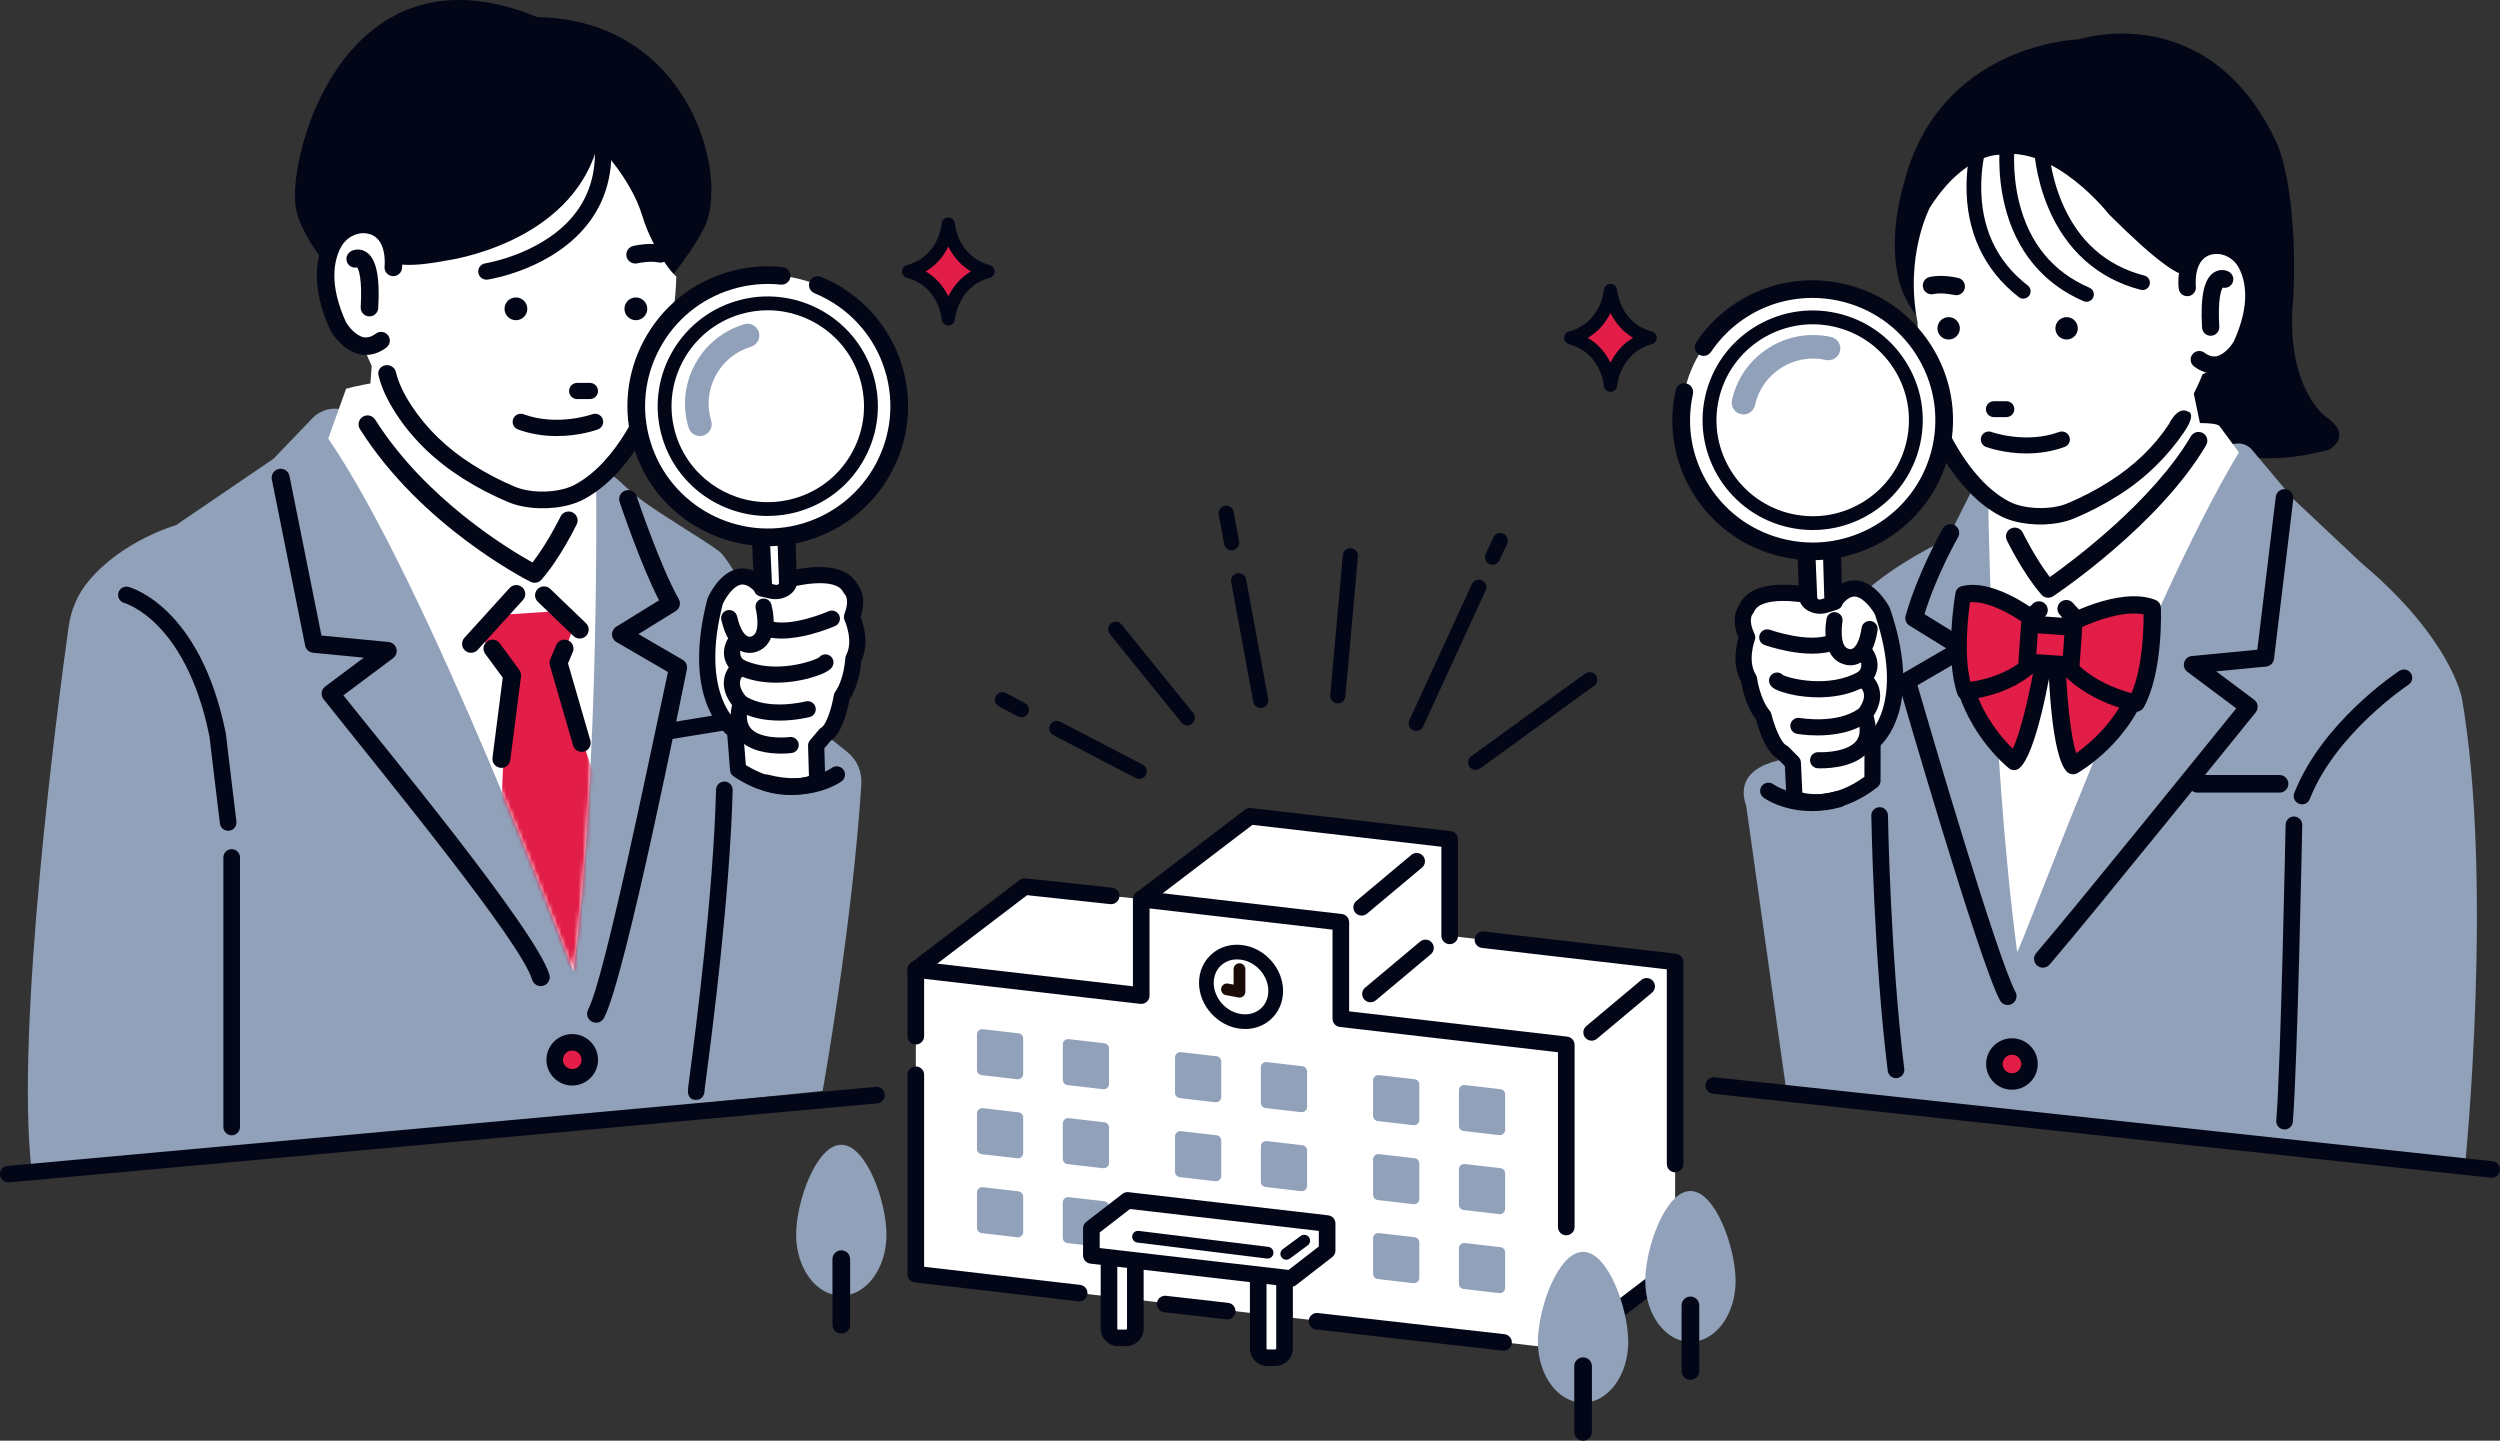 <svg width="590" height="340" viewBox="0 0 590 340" fill="none" xmlns="http://www.w3.org/2000/svg">
<rect x="0" y="0" width="590" height="340" fill="#333333" stroke="none"/>
<g clip-path="url(#clip0_2468_2376)">
<path d="M548.742 98.236C548.742 98.236 539.153 91.169 541.223 70.213C541.556 62.531 541.409 57.635 541.017 52.485C539.953 38.523 537.078 33.236 537.078 33.236C520.922 -0.636 490.68 9.277 490.68 9.277C490.68 9.277 457.539 10.104 449.25 43.565C449.25 43.565 441.795 66.834 455.052 77.026L501.102 100.926L512.938 91.869L513.055 101.058C513.055 101.058 525.268 112.737 549.571 106.149C549.571 106.149 555.726 103.034 548.742 98.241V98.236Z" fill="#020617"/>
<path d="M557.384 132.964L541.223 117.759L531.472 106.159C530.58 105.098 529.216 104.545 527.833 104.687L510.161 106.521L465.833 114.781L459.619 127.174C459.619 127.174 445.596 133.526 437.278 142.329L424.29 178.823C424.29 178.823 408.247 179.219 412.112 190.237L421.504 256.881L581.834 274.232C581.834 274.232 588.46 207.726 581.005 164.762C581.005 164.762 578.518 150.717 557.389 132.954L557.384 132.964Z" fill="#90A1B9"/>
<path d="M469.139 113.377C469.139 113.377 469.693 176.441 476.044 224.637C476.383 225.689 506.154 143.655 528.382 106.765L523.919 100.706C523.409 99.278 514.174 100.114 512.687 99.787C503.315 97.718 481.018 100.52 469.139 113.373V113.377Z" fill="white"/>
<path d="M520.51 106.218L516.091 85.012L479.08 110.898C479.08 110.898 474.936 126.596 482.396 138.989C482.396 138.989 506.424 128.523 520.51 106.218Z" fill="white"/>
<path d="M483.377 141.068C482.798 141.068 482.219 140.828 481.812 140.363C477.53 135.522 473.773 127.824 473.612 127.501C473.111 126.469 473.543 125.222 474.578 124.723C475.613 124.225 476.863 124.655 477.364 125.687C477.398 125.755 480.336 131.766 483.759 136.187C489.248 132.299 507.959 118.371 517.052 102.961C517.636 101.973 518.911 101.64 519.907 102.222C520.898 102.804 521.231 104.08 520.648 105.068C509.485 123.99 485.545 140.045 484.529 140.72C484.176 140.955 483.774 141.068 483.372 141.068H483.377Z" fill="#020617"/>
<path d="M452.566 76.2C452.566 76.2 450.908 113.793 479.08 122.053C479.08 122.053 507.773 117.935 519.819 88.318C519.819 88.318 532.11 83.638 532.11 68.766C532.11 68.766 528.794 49.761 516.783 62.159C516.783 62.159 520.51 73.314 497.723 50.593C497.723 50.593 484.878 34.068 471.625 36.547C471.625 36.547 463.572 36.312 455.469 48.94C455.469 48.94 449.392 60.369 452.571 76.204L452.566 76.2Z" fill="white"/>
<path d="M490.366 77.486C490.366 78.943 489.184 80.126 487.723 80.126C486.261 80.126 485.074 78.943 485.074 77.486C485.074 76.028 486.261 74.845 487.723 74.845C489.184 74.845 490.366 76.028 490.366 77.486Z" fill="#020617"/>
<path d="M462.527 77.486C462.527 78.943 461.34 80.126 459.879 80.126C458.417 80.126 457.23 78.943 457.23 77.486C457.23 76.028 458.417 74.845 459.879 74.845C461.34 74.845 462.527 76.028 462.527 77.486Z" fill="#020617"/>
<path d="M488.115 103.161C487.811 102.33 486.884 101.904 486.05 102.207C478.026 105.142 469.997 102.242 469.918 102.207C469.085 101.899 468.158 102.32 467.849 103.146C467.535 103.978 467.957 104.902 468.79 105.215C469.036 105.308 472.964 106.741 478.242 106.741C480.964 106.741 484.044 106.359 487.163 105.22C487.997 104.917 488.429 103.992 488.12 103.161H488.115Z" fill="#020617"/>
<path d="M478.242 107.015C472.876 107.015 468.859 105.533 468.692 105.469C468.221 105.293 467.849 104.946 467.638 104.486C467.432 104.027 467.412 103.518 467.589 103.049C467.952 102.08 469.041 101.586 470.012 101.948C470.09 101.978 478.09 104.824 485.957 101.948C486.933 101.591 488.017 102.09 488.375 103.063C488.733 104.037 488.233 105.117 487.257 105.474C484.466 106.496 481.435 107.015 478.242 107.015ZM469.354 102.384C468.81 102.384 468.3 102.716 468.099 103.249C467.971 103.582 467.986 103.944 468.133 104.266C468.28 104.589 468.545 104.839 468.879 104.961C469.045 105.024 472.969 106.472 478.237 106.472C481.361 106.472 484.333 105.963 487.06 104.966C487.752 104.711 488.11 103.944 487.855 103.254C487.6 102.564 486.835 102.207 486.138 102.462C478.085 105.411 470.149 102.589 469.815 102.462C469.663 102.403 469.502 102.379 469.35 102.379L469.354 102.384Z" fill="#020617"/>
<path d="M473.499 94.95H470.556C469.668 94.95 468.947 95.669 468.947 96.554C468.947 97.439 469.668 98.158 470.556 98.158H473.499C474.387 98.158 475.108 97.439 475.108 96.554C475.108 95.669 474.387 94.95 473.499 94.95Z" fill="#020617"/>
<path d="M473.499 98.437H470.556C469.516 98.437 468.673 97.596 468.673 96.559C468.673 95.522 469.516 94.681 470.556 94.681H473.499C474.539 94.681 475.382 95.522 475.382 96.559C475.382 97.596 474.539 98.437 473.499 98.437ZM470.561 95.224C469.825 95.224 469.222 95.82 469.222 96.554C469.222 97.288 469.82 97.884 470.561 97.884H473.504C474.239 97.884 474.843 97.288 474.843 96.554C474.843 95.82 474.244 95.224 473.504 95.224H470.561Z" fill="#020617"/>
<path d="M516.189 67.881C516.189 67.881 515.189 58.906 522.139 57.977C525.435 57.537 528.618 59.332 530.158 62.271C532.031 65.841 533.316 72.062 528.961 81.564C528.961 81.564 524.704 89.115 519.024 84.865L516.184 67.881H516.189Z" fill="white"/>
<path d="M522.551 87.912C520.991 87.912 519.431 87.355 517.975 86.269C517.195 85.687 517.038 84.587 517.621 83.809C518.205 83.032 519.309 82.875 520.088 83.457C521.158 84.259 522.173 84.543 523.183 84.332C525.175 83.917 526.896 81.613 527.401 80.757C531.428 71.925 530.28 66.272 528.608 63.083C527.377 60.736 524.875 59.381 522.384 59.714C517.234 60.403 517.916 67.392 517.95 67.69C518.053 68.653 517.352 69.519 516.39 69.622C515.424 69.729 514.556 69.035 514.448 68.071C514.036 64.379 515.066 57.151 521.918 56.231C525.871 55.703 529.814 57.801 531.732 61.45C533.777 65.343 535.239 72.121 530.58 82.288C530.56 82.332 530.535 82.376 530.511 82.42C530.251 82.88 527.857 86.944 523.914 87.77C523.463 87.863 523.012 87.912 522.556 87.912H522.551Z" fill="#020617"/>
<path d="M522.546 88.186C520.908 88.186 519.314 87.614 517.808 86.484C516.91 85.814 516.729 84.538 517.401 83.643C518.073 82.748 519.353 82.567 520.25 83.237C521.256 83.99 522.197 84.259 523.124 84.063C525.013 83.667 526.676 81.442 527.161 80.615C531.134 71.906 530.006 66.34 528.363 63.205C527.181 60.96 524.792 59.664 522.418 59.982C517.528 60.638 518.19 67.372 518.22 67.656C518.337 68.766 517.528 69.768 516.415 69.891C515.875 69.949 515.346 69.798 514.924 69.46C514.502 69.123 514.237 68.639 514.173 68.101C513.752 64.315 514.821 56.906 521.879 55.962C525.94 55.415 530.001 57.571 531.973 61.327C534.047 65.274 535.533 72.135 530.825 82.406C530.8 82.459 530.776 82.508 530.746 82.557C530.482 83.027 528.034 87.183 523.968 88.039C523.502 88.137 523.026 88.186 522.556 88.186H522.546ZM519.034 83.379C518.583 83.379 518.132 83.584 517.842 83.97C517.352 84.626 517.484 85.555 518.141 86.049C519.554 87.105 521.035 87.638 522.551 87.638C522.987 87.638 523.424 87.594 523.85 87.501C527.681 86.699 530.011 82.733 530.266 82.283C530.285 82.244 530.305 82.21 530.325 82.171C534.94 72.106 533.503 65.411 531.487 61.572C529.623 58.021 525.793 55.987 521.952 56.495C515.311 57.386 514.321 64.433 514.718 68.032C514.762 68.423 514.958 68.78 515.267 69.025C515.576 69.274 515.964 69.382 516.361 69.343C517.175 69.255 517.769 68.521 517.68 67.709C517.646 67.401 516.94 60.163 522.35 59.435C524.954 59.087 527.568 60.496 528.853 62.946C530.555 66.188 531.732 71.925 527.656 80.86C527.627 80.919 525.758 84.063 523.247 84.591C522.153 84.821 521.069 84.518 519.932 83.667C519.667 83.467 519.353 83.369 519.039 83.369L519.034 83.379Z" fill="#020617"/>
<path d="M521.717 78.972C520.79 78.972 520.015 78.254 519.961 77.319C519.534 70.003 520.393 65.934 522.659 64.516C523.865 63.758 525.15 63.963 525.881 64.369C526.734 64.839 527.038 65.91 526.568 66.756C526.146 67.514 525.248 67.841 524.454 67.568C524.14 67.925 523.046 69.734 523.478 77.119C523.532 78.087 522.791 78.919 521.82 78.972C521.786 78.972 521.751 78.972 521.717 78.972ZM524.174 67.436C524.174 67.436 524.208 67.455 524.228 67.465C524.208 67.455 524.194 67.445 524.174 67.436Z" fill="#020617"/>
<path d="M521.717 79.246C520.643 79.246 519.75 78.405 519.686 77.334C519.255 69.91 520.152 65.763 522.511 64.281C523.821 63.46 525.214 63.685 526.013 64.125C526.489 64.389 526.832 64.819 526.984 65.338C527.136 65.861 527.073 66.409 526.808 66.883C526.362 67.69 525.439 68.081 524.562 67.876C524.213 68.424 523.365 70.468 523.752 77.094C523.816 78.214 522.958 79.173 521.839 79.237C521.8 79.237 521.761 79.237 521.722 79.237L521.717 79.246ZM524.405 64.276C523.899 64.276 523.34 64.403 522.801 64.746C520.628 66.11 519.814 70.101 520.231 77.305C520.275 78.087 520.927 78.703 521.717 78.703H521.805C522.202 78.679 522.565 78.503 522.83 78.205C523.095 77.911 523.227 77.53 523.203 77.134C522.84 70.864 523.551 68.531 524.042 67.68L524.306 67.201L524.351 67.225L524.302 67.318L524.365 67.245L524.542 67.304C525.224 67.538 525.979 67.25 526.327 66.619C526.518 66.272 526.568 65.871 526.455 65.489C526.347 65.108 526.092 64.795 525.744 64.599C525.4 64.413 524.929 64.272 524.4 64.272L524.405 64.276Z" fill="#020617"/>
<path d="M515.39 102.056C511.486 107.753 506.434 112.8 500.053 116.845C496.595 119.036 493.01 120.899 489.395 122.386C488.37 122.806 487.242 123.134 486.05 123.364C481.381 124.269 475.809 123.706 472.111 121.779C460.693 115.823 454.822 100.877 454.272 99.42C453.919 98.686 452.188 94.749 450.952 85.902C450.805 84.841 451.609 83.858 452.732 83.687C453.865 83.521 454.9 84.249 455.052 85.306C456.298 94.236 458.044 97.737 458.054 97.762C458.088 97.83 458.123 97.904 458.147 97.977C458.201 98.124 463.773 112.947 474.181 118.376C477.707 120.214 483.946 120.425 487.806 118.835C491.19 117.441 494.55 115.696 497.792 113.642C503.668 109.92 508.406 105.357 511.878 100.075C511.878 100.075 513.869 95.752 516.356 97.131C516.356 97.131 518.568 97.405 515.38 102.056H515.39Z" fill="#020617"/>
<path d="M473.832 237.181C473.087 237.181 472.361 236.78 471.988 236.076C466.971 226.632 448.843 163.985 448.073 161.324C447.808 160.41 448.2 159.431 449.024 158.952L459.285 152.986L450.633 147.645C449.844 147.156 449.471 146.203 449.726 145.308C452.644 135.047 458.206 125.286 458.427 124.841C458.942 123.814 460.197 123.398 461.222 123.911C462.248 124.425 462.669 125.672 462.154 126.699C462.105 126.802 457.063 135.522 454.179 144.941L464.425 151.264C465.048 151.651 465.421 152.33 465.411 153.059C465.401 153.788 465.009 154.463 464.376 154.829L452.522 161.725C455.41 171.648 471.267 225.855 475.662 234.13C476.201 235.147 475.814 236.404 474.794 236.942C474.485 237.108 474.151 237.186 473.818 237.186L473.832 237.181Z" fill="#020617"/>
<path d="M482.116 228.368C481.636 228.368 481.155 228.202 480.763 227.87C479.89 227.121 479.787 225.811 480.537 224.935C489.292 214.748 520.814 175.761 527.755 167.173L516.224 158.551C515.537 158.038 515.233 157.152 515.468 156.326C515.699 155.499 516.42 154.903 517.273 154.82L532.728 153.328L537.083 117.26C537.221 116.121 538.256 115.309 539.403 115.446C540.546 115.583 541.36 116.62 541.223 117.759L536.666 155.49C536.549 156.458 535.769 157.216 534.798 157.309L523.026 158.444L531.982 165.139C532.434 165.476 532.728 165.985 532.802 166.542C532.87 167.1 532.713 167.667 532.355 168.107C531.968 168.587 493.554 216.186 483.706 227.64C483.294 228.119 482.71 228.368 482.121 228.368H482.116Z" fill="#020617"/>
<path d="M537.971 187.058H518.573C517.42 187.058 516.489 186.129 516.489 184.98C516.489 183.831 517.42 182.901 518.573 182.901H537.971C539.124 182.901 540.056 183.831 540.056 184.98C540.056 186.129 539.124 187.058 537.971 187.058Z" fill="#020617"/>
<path d="M472.915 154.013C472.366 154.013 471.821 153.798 471.414 153.377C470.615 152.551 470.639 151.235 471.468 150.438L479.747 142.486C480.576 141.689 481.896 141.713 482.695 142.54C483.495 143.366 483.47 144.682 482.641 145.479L474.362 153.431C473.96 153.817 473.435 154.013 472.915 154.013Z" fill="#020617"/>
<path d="M498.135 157.319C497.566 157.319 497.002 157.089 496.59 156.634L486.094 145.068C485.319 144.217 485.388 142.901 486.241 142.129C487.095 141.361 488.414 141.425 489.189 142.275L499.685 153.842C500.46 154.693 500.391 156.008 499.538 156.781C499.141 157.143 498.64 157.319 498.14 157.319H498.135Z" fill="#020617"/>
<path d="M462.748 156.957C464.528 171.154 475.328 179.712 475.328 179.712C479.017 176.724 482.749 153.485 482.749 153.485C482.577 146.066 462.748 156.962 462.748 156.962V156.957Z" fill="#E11D48"/>
<path d="M475.186 181.742C474.813 181.718 474.446 181.581 474.132 181.331C473.666 180.96 462.664 172.093 460.806 157.231C460.698 156.385 461.115 155.558 461.84 155.157C465.524 153.133 477.918 146.75 482.661 149.621C483.946 150.399 484.677 151.748 484.716 153.421C484.716 153.548 484.711 153.68 484.691 153.803C483.789 159.441 480.522 178.084 476.535 181.312C476.143 181.63 475.657 181.776 475.186 181.742ZM464.906 158.087C466.534 167.423 472.258 174.01 475.019 176.72C476.608 173.374 478.938 164.728 480.773 153.382C480.753 153.196 480.699 153.167 480.665 153.142C478.85 152.047 471.326 154.737 464.906 158.087Z" fill="#020617"/>
<path d="M485.349 153.665C485.349 153.665 485.854 177.204 489.228 180.691C489.228 180.691 501.578 173.761 505.453 159.96C505.453 159.96 486.594 146.344 485.354 153.665H485.349Z" fill="#E11D48"/>
<path d="M489.086 182.72C488.595 182.686 488.12 182.476 487.757 182.104C484.113 178.338 483.431 159.417 483.308 153.71C483.308 153.582 483.313 153.455 483.338 153.328C483.617 151.675 484.564 150.443 486.001 149.861C491.298 147.694 503.148 155.783 506.65 158.316C507.341 158.815 507.65 159.696 507.42 160.517C503.368 174.964 490.763 182.173 490.229 182.476C489.871 182.676 489.473 182.759 489.086 182.73V182.72ZM487.399 153.847C487.659 165.334 488.821 174.22 489.974 177.766C493.206 175.468 500.058 169.746 503.064 160.772C496.933 156.536 489.567 152.795 487.546 153.626C487.502 153.646 487.448 153.666 487.399 153.847Z" fill="#020617"/>
<path d="M481.405 147.381C481.405 147.381 470.693 138.383 463.307 140.334C463.307 140.334 460.82 154.639 463.689 163.09C463.689 163.09 475.284 162.62 481.886 154.013L481.41 147.381H481.405Z" fill="#E11D48"/>
<path d="M463.542 165.124C462.826 165.075 462.198 164.572 461.943 163.823C458.927 154.947 461.374 140.588 461.477 139.982C461.615 139.185 462.169 138.549 462.89 138.358C471.046 136.202 482.082 145.371 482.548 145.763C482.96 146.11 483.215 146.628 483.259 147.195L483.735 153.827C483.774 154.36 483.617 154.898 483.298 155.309C476.241 164.518 464.239 165.105 463.729 165.124C463.665 165.124 463.601 165.124 463.542 165.124ZM464.916 142.114C464.435 145.572 463.444 154.575 465.009 160.913C468.006 160.503 475.245 158.947 479.963 153.338L479.615 148.482C476.594 146.11 469.845 141.743 464.916 142.114Z" fill="#020617"/>
<path d="M487.168 147.787C487.168 147.787 500.161 140.451 507.915 143.474C507.915 143.474 508.508 157.999 504.138 165.936C504.138 165.936 491.582 163.769 485.672 154.277L487.173 147.782L487.168 147.787Z" fill="#E11D48"/>
<path d="M503.996 167.965C503.928 167.965 503.859 167.951 503.79 167.941C503.241 167.848 490.258 165.501 483.936 155.353C483.652 154.898 483.558 154.345 483.681 153.822L485.182 147.327C485.309 146.77 485.667 146.296 486.168 146.012C486.732 145.694 500.102 138.236 508.665 141.571C509.421 141.865 509.931 142.579 509.965 143.386C509.99 144.002 510.529 158.571 505.939 166.914C505.551 167.613 504.796 168.019 504.006 167.965H503.996ZM487.855 153.891C492.161 160.136 499.813 162.737 503.015 163.584C505.659 157.544 505.904 148.486 505.894 144.995C500.578 143.894 492.593 147.234 488.949 149.137L487.85 153.891H487.855Z" fill="#020617"/>
<path d="M489.379 147.983L479.031 147.256L478.398 156.228L488.745 156.954L489.379 147.983Z" fill="#E11D48"/>
<path d="M488.591 159.016L478.242 158.287C477.114 158.209 476.27 157.236 476.349 156.111L476.981 147.142C477.06 146.017 478.036 145.176 479.164 145.254L489.513 145.983C490.641 146.061 491.484 147.034 491.406 148.159L490.773 157.128C490.695 158.253 489.719 159.094 488.591 159.016ZM480.567 154.37L486.84 154.81L487.188 149.905L480.915 149.465L480.567 154.37Z" fill="#020617"/>
<path d="M477.496 70.483C477.123 70.483 476.751 70.365 476.432 70.116C468.207 63.748 463.944 54.564 464.101 43.555C464.219 35.344 466.73 29.074 466.838 28.81C467.201 27.925 468.211 27.495 469.099 27.857C469.987 28.214 470.419 29.226 470.056 30.111C470.002 30.238 467.657 36.175 467.569 43.717C467.451 53.684 471.149 61.645 478.555 67.377C479.316 67.964 479.453 69.055 478.864 69.808C478.521 70.248 478.011 70.478 477.491 70.478L477.496 70.483Z" fill="#020617"/>
<path d="M492.406 71.221C492.176 71.221 491.945 71.177 491.72 71.079C482.156 66.966 475.721 59.141 473.111 48.446C471.164 40.469 472.018 33.769 472.057 33.49C472.184 32.542 473.062 31.877 474.009 31.999C474.96 32.126 475.627 32.996 475.505 33.94C475.495 34.004 474.695 40.367 476.515 47.732C478.909 57.41 484.485 64.193 493.098 67.895C493.981 68.272 494.383 69.294 494.005 70.174C493.721 70.83 493.083 71.221 492.406 71.221Z" fill="#020617"/>
<path d="M505.644 68.448C505.502 68.448 505.355 68.428 505.208 68.394C495.124 65.797 487.556 59.048 483.328 48.881C480.174 41.296 479.988 34.547 479.978 34.263C479.953 33.305 480.714 32.512 481.675 32.493C482.617 32.463 483.431 33.226 483.451 34.185C483.451 34.248 483.642 40.66 486.58 47.658C490.435 56.852 496.992 62.702 506.076 65.039C507.008 65.279 507.562 66.223 507.327 67.152C507.125 67.934 506.419 68.453 505.644 68.453V68.448Z" fill="#020617"/>
<path d="M461.654 69.671C461.497 69.671 461.345 69.651 461.188 69.617C460.379 69.431 457.922 69.03 456.323 69.402C455.199 69.656 454.091 68.966 453.831 67.856C453.571 66.741 454.268 65.631 455.381 65.372C458.201 64.716 461.728 65.494 462.12 65.587C463.238 65.846 463.93 66.956 463.675 68.071C463.454 69.03 462.601 69.675 461.654 69.675V69.671Z" fill="#020617"/>
<path d="M199.95 177.458L193.5 172.308C193.5 172.308 173.871 133.404 169.845 130.211C166.622 127.653 154.714 120.752 150.245 117.114C143.33 111.485 146.282 111.602 138.126 112.741L135.517 114.458L81.29 96.808C78.612 95.938 75.67 96.671 73.722 98.706L64.551 108.267L41.523 123.946C41.523 123.946 28.928 127.477 20.869 137.17C18.329 140.231 16.74 143.963 16.195 147.9C13.566 166.836 3.6 242.58 7.45 276.174L53.849 271.767L194.152 257.448C194.152 257.448 201.2 218.04 203.28 184.994C203.461 182.094 202.225 179.282 199.95 177.463V177.458Z" fill="#90A1B9"/>
<path d="M140.657 109.377C140.657 109.377 141.78 180.221 135.32 229.224C135.32 229.224 101.061 137.938 77.47 103.498L81.683 91.737C81.683 91.737 126.335 79.134 140.657 109.377Z" fill="white"/>
<path d="M86.734 100.139L88.701 72.698L130.543 106.858C130.543 106.858 134.756 122.821 127.174 135.419C127.174 135.419 101.056 122.816 86.734 100.139Z" fill="white"/>
<path d="M126.178 137.537C126.772 137.537 127.355 137.287 127.767 136.823C132.123 131.903 135.943 124.073 136.105 123.745C136.615 122.694 136.174 121.432 135.119 120.923C134.065 120.415 132.799 120.855 132.289 121.906C132.255 121.975 129.194 128.24 125.658 132.744C120.131 129.673 100.394 117.803 88.535 99.019C87.912 98.031 86.602 97.733 85.611 98.359C84.621 98.98 84.322 100.285 84.949 101.273C99.418 124.19 124.187 136.793 125.232 137.317C125.536 137.468 125.859 137.541 126.183 137.541L126.178 137.537Z" fill="#020617"/>
<path d="M126.826 4.044C163.12 4.675 172.331 42.171 166.092 53.982C162.125 61.498 155.714 68.59 155.714 68.59C139.847 68.869 136.458 74.37 136.458 74.37C134.585 64.408 129.925 64.775 125.658 64.707C126.904 75.759 108.639 69.92 87.706 72.038L88.898 55.884C79.922 64.78 85.724 73.867 81.472 67.035C81.261 67.529 70.603 56.564 69.706 48.289C68.249 34.835 82.198 -14.29 126.821 4.04L126.826 4.044Z" fill="#020617"/>
<path d="M141.079 34.195C141.079 34.195 148.852 41.946 151.56 50.876C152.202 52.999 153.051 55.058 154.051 57.038C155.503 59.904 157.558 63.455 159.608 65.274C159.608 65.274 159.187 109.797 130.543 118.199C130.543 118.199 98.594 113.323 86.347 83.212C86.347 83.212 76.626 79.139 76.626 64.017C76.626 64.017 79.996 44.695 92.213 57.297C92.213 57.297 85.474 65.279 105.269 61.498C105.269 61.498 134.756 57.718 141.074 34.195H141.079Z" fill="white"/>
<path d="M119.066 72.884C119.066 74.365 120.268 75.569 121.754 75.569C123.24 75.569 124.447 74.365 124.447 72.884C124.447 71.402 123.24 70.199 121.754 70.199C120.268 70.199 119.066 71.402 119.066 72.884Z" fill="#020617"/>
<path d="M147.371 72.884C147.371 74.365 148.578 75.569 150.064 75.569C151.55 75.569 152.757 74.365 152.757 72.884C152.757 71.402 151.55 70.199 150.064 70.199C148.578 70.199 147.371 71.402 147.371 72.884Z" fill="#020617"/>
<path d="M121.357 98.989C121.671 98.143 122.608 97.708 123.456 98.021C131.617 101.004 139.779 98.055 139.862 98.021C140.711 97.708 141.652 98.133 141.966 98.975C142.285 99.821 141.854 100.76 141.01 101.078C140.76 101.171 136.767 102.628 131.397 102.628C128.63 102.628 125.501 102.242 122.328 101.078C121.479 100.765 121.043 99.831 121.357 98.984V98.989Z" fill="#020617"/>
<path d="M122.235 101.347C121.244 100.985 120.734 99.884 121.097 98.896C121.46 97.909 122.563 97.4 123.554 97.762C131.554 100.686 139.686 97.796 139.764 97.762C140.755 97.395 141.858 97.894 142.226 98.882C142.408 99.361 142.388 99.879 142.177 100.344C141.966 100.809 141.584 101.161 141.108 101.342C140.936 101.405 136.856 102.912 131.397 102.912C128.155 102.912 125.07 102.383 122.23 101.347H122.235ZM139.96 98.285C139.622 98.407 131.554 101.278 123.363 98.285C122.657 98.026 121.877 98.388 121.617 99.087C121.357 99.787 121.72 100.569 122.426 100.828C125.202 101.845 128.218 102.359 131.402 102.359C136.758 102.359 140.75 100.887 140.917 100.823C141.255 100.696 141.525 100.447 141.677 100.114C141.829 99.787 141.839 99.415 141.711 99.077C141.505 98.534 140.99 98.197 140.436 98.197C140.279 98.197 140.117 98.226 139.96 98.285Z" fill="#020617"/>
<path d="M136.218 90.641H139.21C140.112 90.641 140.848 91.37 140.848 92.275C140.848 93.179 140.117 93.908 139.21 93.908H136.218C135.316 93.908 134.58 93.179 134.58 92.275C134.58 91.37 135.311 90.641 136.218 90.641Z" fill="#020617"/>
<path d="M134.3 92.275C134.3 91.223 135.159 90.362 136.218 90.362H139.21C140.264 90.362 141.128 91.218 141.128 92.275C141.128 93.331 140.269 94.187 139.21 94.187H136.218C135.164 94.187 134.3 93.331 134.3 92.275ZM136.218 90.92C135.468 90.92 134.859 91.526 134.859 92.275C134.859 93.023 135.468 93.629 136.218 93.629H139.21C139.96 93.629 140.568 93.023 140.568 92.275C140.568 91.526 139.96 90.92 139.21 90.92H136.218Z" fill="#020617"/>
<path d="M92.811 63.117C92.811 63.117 93.827 53.992 86.759 53.048C83.409 52.598 80.172 54.427 78.603 57.415C76.695 61.044 75.39 67.372 79.819 77.031C79.819 77.031 84.15 84.704 89.923 80.391L92.811 63.122V63.117Z" fill="white"/>
<path d="M86.347 83.486C87.936 83.486 89.52 82.919 90.997 81.814C91.786 81.222 91.948 80.102 91.355 79.315C90.761 78.527 89.638 78.366 88.848 78.958C87.76 79.774 86.73 80.063 85.704 79.848C83.679 79.422 81.928 77.085 81.418 76.214C77.322 67.235 78.49 61.484 80.192 58.241C81.447 55.855 83.988 54.481 86.519 54.818C91.752 55.517 91.061 62.623 91.026 62.926C90.923 63.905 91.634 64.785 92.615 64.892C93.596 65 94.479 64.296 94.587 63.318C95.004 59.562 93.959 52.211 86.995 51.277C82.973 50.739 78.966 52.872 77.013 56.584C74.934 60.545 73.448 67.436 78.186 77.774C78.205 77.818 78.23 77.862 78.254 77.906C78.519 78.376 80.952 82.503 84.959 83.344C85.42 83.442 85.881 83.486 86.337 83.486H86.347Z" fill="#020617"/>
<path d="M86.347 83.765C85.866 83.765 85.381 83.716 84.91 83.614C80.775 82.748 78.289 78.518 78.019 78.038C77.99 77.989 77.965 77.936 77.94 77.882C73.153 67.441 74.664 60.462 76.773 56.447C78.779 52.632 82.909 50.441 87.039 50.994C94.214 51.957 95.303 59.489 94.871 63.337C94.808 63.885 94.538 64.374 94.111 64.721C93.68 65.064 93.14 65.22 92.591 65.162C91.458 65.039 90.634 64.022 90.756 62.892C90.786 62.599 91.458 55.757 86.489 55.087C84.076 54.764 81.644 56.08 80.442 58.364C78.769 61.547 77.622 67.211 81.663 76.067C82.153 76.904 83.851 79.168 85.768 79.574C86.71 79.769 87.666 79.496 88.687 78.733C89.599 78.053 90.899 78.234 91.585 79.144C92.272 80.053 92.085 81.349 91.173 82.034C89.638 83.178 88.02 83.76 86.357 83.76L86.347 83.765ZM89.015 79.178C87.858 80.043 86.754 80.352 85.646 80.117C83.095 79.584 81.197 76.38 81.163 76.322C77.018 67.235 78.215 61.401 79.942 58.104C81.251 55.615 83.904 54.182 86.553 54.534C92.056 55.273 91.335 62.633 91.301 62.946C91.213 63.773 91.816 64.516 92.64 64.609C93.037 64.653 93.434 64.54 93.748 64.286C94.062 64.037 94.258 63.675 94.302 63.279C94.71 59.616 93.699 52.451 86.95 51.546C83.046 51.023 79.152 53.096 77.254 56.706C75.204 60.608 73.742 67.411 78.436 77.647C78.455 77.686 78.47 77.72 78.495 77.76C78.755 78.214 81.124 82.249 85.018 83.066C85.454 83.159 85.901 83.203 86.342 83.203C87.882 83.203 89.393 82.66 90.825 81.584C91.492 81.085 91.629 80.136 91.129 79.471C90.835 79.075 90.379 78.87 89.918 78.87C89.604 78.87 89.285 78.968 89.01 79.173L89.015 79.178Z" fill="#020617"/>
<path d="M87.088 74.39C86.102 74.331 85.347 73.49 85.405 72.502C85.842 64.995 84.728 63.157 84.415 62.79C83.605 63.068 82.693 62.736 82.261 61.963C81.781 61.102 82.095 60.012 82.963 59.538C83.708 59.127 85.013 58.916 86.239 59.689C88.544 61.137 89.412 65.274 88.981 72.708C88.927 73.656 88.137 74.39 87.196 74.39C87.161 74.39 87.127 74.39 87.088 74.39ZM84.64 62.697C84.64 62.697 84.68 62.677 84.694 62.667C84.675 62.677 84.66 62.687 84.64 62.697Z" fill="#020617"/>
<path d="M87.073 74.669C85.935 74.605 85.062 73.627 85.126 72.488C85.518 65.749 84.655 63.67 84.302 63.112C83.404 63.323 82.472 62.922 82.016 62.1C81.746 61.616 81.683 61.059 81.84 60.53C81.992 60.002 82.345 59.562 82.826 59.293C83.64 58.843 85.057 58.618 86.386 59.45C88.785 60.956 89.697 65.171 89.26 72.722C89.197 73.813 88.289 74.669 87.196 74.669C87.156 74.669 87.117 74.669 87.073 74.669ZM83.095 59.787C82.742 59.983 82.487 60.305 82.374 60.692C82.261 61.078 82.311 61.484 82.507 61.841C82.865 62.486 83.625 62.775 84.321 62.535L84.498 62.472L84.562 62.545L84.513 62.452L84.562 62.428L84.832 62.912C85.332 63.773 86.053 66.145 85.685 72.522C85.66 72.923 85.798 73.309 86.067 73.612C86.337 73.916 86.705 74.092 87.107 74.116H87.196C87.995 74.116 88.657 73.495 88.706 72.698C89.133 65.372 88.304 61.313 86.092 59.929C85.543 59.581 84.974 59.454 84.464 59.454C83.954 59.454 83.448 59.596 83.1 59.787H83.095Z" fill="#020617"/>
<path d="M123.456 119.53C122.249 119.295 121.102 118.967 120.057 118.537C116.378 117.026 112.734 115.128 109.218 112.903C102.729 108.795 97.481 103.733 93.626 97.87C91.404 94.49 89.952 91.341 89.314 88.509C89.074 87.438 89.795 86.406 90.933 86.206C92.066 86.005 93.184 86.709 93.429 87.78C93.969 90.157 95.234 92.876 97.196 95.855C100.728 101.224 105.544 105.866 111.518 109.646C114.819 111.734 118.232 113.509 121.671 114.928C125.594 116.542 131.941 116.326 135.521 114.458C146.106 108.937 151.771 93.869 151.825 93.718C151.854 93.644 151.884 93.571 151.923 93.497C151.937 93.473 153.708 89.908 154.973 80.831C155.126 79.755 156.18 79.016 157.328 79.183C158.47 79.359 159.29 80.356 159.138 81.437C157.882 90.431 156.116 94.436 155.763 95.18C155.204 96.662 149.24 111.861 137.626 117.916C133.869 119.877 128.199 120.444 123.456 119.525V119.53Z" fill="#020617"/>
<path d="M114.319 65.944C114.569 66.008 114.829 66.027 115.098 65.983C115.741 65.885 130.945 63.46 139.2 52.226C143.604 46.23 145.164 38.899 143.835 30.429C143.668 29.373 142.677 28.649 141.618 28.815C140.559 28.981 139.833 29.969 139.999 31.026C141.162 38.43 139.843 44.783 136.081 49.918C128.802 59.85 114.652 62.129 114.51 62.154C113.45 62.315 112.724 63.303 112.886 64.359C113.009 65.147 113.588 65.748 114.314 65.939L114.319 65.944Z" fill="#020617"/>
<path d="M140.667 241.358C141.427 241.358 142.163 240.947 142.54 240.233C147.675 230.564 161.551 160.556 162.105 157.984C162.296 157.089 161.894 156.175 161.1 155.715L150.667 149.646L159.461 144.217C160.432 143.616 160.751 142.359 160.187 141.371C155.851 133.805 150.304 117.275 150.25 117.109C149.878 115.999 148.676 115.402 147.567 115.774C146.459 116.145 145.856 117.339 146.229 118.449C146.444 119.094 151.212 133.301 155.533 141.674L145.439 147.905C144.806 148.296 144.424 148.99 144.433 149.729C144.443 150.472 144.84 151.152 145.483 151.529L157.637 158.595C152.879 180.613 142.599 231.098 138.798 238.252C138.249 239.284 138.646 240.566 139.681 241.108C139.995 241.275 140.338 241.353 140.671 241.353L140.667 241.358Z" fill="#020617"/>
<path d="M127.62 232.711C127.821 232.711 128.027 232.682 128.228 232.623C129.351 232.286 129.984 231.107 129.651 229.992C126.463 219.394 89.839 175.194 81.04 164.097L92.777 155.319C93.479 154.795 93.783 153.895 93.547 153.054C93.312 152.213 92.581 151.607 91.708 151.519L75.866 149.988L68.313 112.326C68.082 111.181 66.964 110.438 65.816 110.668C64.668 110.898 63.923 112.013 64.153 113.157L72.016 152.36C72.197 153.274 72.962 153.959 73.889 154.052L85.857 155.206L76.749 162.014C76.293 162.356 75.993 162.87 75.92 163.437C75.846 164.004 76.008 164.576 76.361 165.021C91.914 184.559 122.917 222.338 125.585 231.21C125.859 232.124 126.703 232.716 127.615 232.716L127.62 232.711Z" fill="#020617"/>
<mask id="mask0_2468_2376" style="mask-type:luminance" maskUnits="userSpaceOnUse" x="77" y="89" width="64" height="141">
<path d="M140.657 109.377C140.657 109.377 141.78 180.221 135.32 229.224C135.32 229.224 101.061 137.938 77.47 103.498L81.683 91.737C81.683 91.737 126.335 79.134 140.657 109.377Z" fill="white"/>
</mask>
<g mask="url(#mask0_2468_2376)">
<path d="M131.387 144.241L118.331 145.083L114.117 150.961L119.591 159.363L118.331 190.442L137.287 235.386L141.917 188.344L131.809 157.681L135.178 148.442L131.387 144.241Z" fill="#E11D48"/>
</g>
<path d="M136.816 150.697C137.371 150.697 137.93 150.482 138.342 150.051C139.156 149.21 139.127 147.87 138.283 147.063L129.862 138.979C129.018 138.167 127.674 138.192 126.865 139.033C126.051 139.874 126.08 141.214 126.924 142.021L135.345 150.11C135.757 150.506 136.287 150.702 136.816 150.702V150.697Z" fill="#020617"/>
<path d="M111.17 154.057C111.748 154.057 112.322 153.822 112.744 153.362L123.417 141.601C124.201 140.735 124.133 139.4 123.265 138.613C122.397 137.83 121.058 137.894 120.268 138.764L109.595 150.526C108.811 151.392 108.879 152.727 109.747 153.514C110.154 153.881 110.66 154.062 111.17 154.062V154.057Z" fill="#020617"/>
<path d="M118.331 181.219C119.38 181.219 120.292 180.441 120.43 179.37L122.956 159.627C123.024 159.089 122.882 158.546 122.563 158.111L117.928 151.812C117.237 150.873 115.908 150.668 114.966 151.357C114.019 152.047 113.818 153.372 114.51 154.311L118.644 159.93L116.226 178.832C116.079 179.991 116.898 181.048 118.061 181.199C118.154 181.209 118.242 181.214 118.331 181.214V181.219Z" fill="#020617"/>
<path d="M137.282 177.438C137.479 177.438 137.675 177.414 137.871 177.355C138.994 177.033 139.646 175.859 139.318 174.739L134.05 156.556L135.178 153.886C135.634 152.81 135.124 151.568 134.045 151.118C132.966 150.663 131.72 151.171 131.269 152.247L129.852 155.607C129.665 156.052 129.636 156.551 129.768 157.016L135.247 175.918C135.517 176.842 136.36 177.443 137.282 177.443V177.438Z" fill="#020617"/>
<path d="M149.922 62.203C150.079 62.203 150.241 62.183 150.397 62.149C151.221 61.958 153.718 61.552 155.341 61.929C156.479 62.188 157.612 61.489 157.877 60.354C158.142 59.224 157.436 58.09 156.298 57.826C153.429 57.161 149.843 57.953 149.446 58.041C148.308 58.305 147.602 59.435 147.867 60.564C148.092 61.538 148.96 62.193 149.922 62.193V62.203Z" fill="#020617"/>
<path d="M1.957 279.054C0.956 279.054 0.098 278.291 0.005 277.279C-0.093 276.203 0.701 275.254 1.78 275.156L206.674 256.504C207.748 256.411 208.704 257.198 208.803 258.274C208.901 259.35 208.106 260.299 207.027 260.397L2.138 279.044C2.08 279.049 2.016 279.054 1.957 279.054Z" fill="#020617"/>
<path d="M342.127 220.861V198.091L295.022 192.633L269.336 212.195L264.029 211.628L262.215 211.433L241.816 209.237L216.135 228.804L369.642 318.496L395.328 298.929V227.028L342.127 220.861Z" fill="white"/>
<path d="M342.127 222.818C341.043 222.818 340.165 221.943 340.165 220.862V199.832L295.581 194.668L270.528 213.756C269.67 214.411 268.439 214.245 267.781 213.389C267.124 212.533 267.291 211.306 268.149 210.65L293.835 191.083C294.237 190.775 294.747 190.638 295.253 190.697L342.357 196.155C343.348 196.267 344.093 197.103 344.093 198.096V220.867C344.093 221.947 343.216 222.823 342.132 222.823L342.127 222.818Z" fill="#020617"/>
<path d="M395.328 276.663C394.244 276.663 393.366 275.787 393.366 274.706V228.77L349.744 223.713C348.67 223.59 347.899 222.617 348.022 221.546C348.145 220.475 349.121 219.702 350.195 219.83L395.553 225.087C396.544 225.199 397.29 226.036 397.29 227.028V274.706C397.29 275.787 396.412 276.663 395.328 276.663Z" fill="#020617"/>
<path d="M369.642 320.453C369.299 320.453 368.96 320.365 368.651 320.184L215.144 230.491C214.58 230.164 214.217 229.577 214.178 228.921C214.139 228.271 214.423 227.645 214.943 227.249L240.629 207.682C241.026 207.379 241.531 207.237 242.032 207.29L262.43 209.486C263.509 209.604 264.284 210.567 264.172 211.638C264.054 212.714 263.088 213.492 262.013 213.374L242.395 211.262L219.657 228.584L369.51 316.139L394.146 297.369C395.004 296.714 396.235 296.875 396.893 297.736C397.55 298.592 397.383 299.819 396.525 300.475L370.839 320.042C370.491 320.306 370.069 320.443 369.647 320.443L369.642 320.453Z" fill="#020617"/>
<path d="M316.441 240.429V217.658L269.336 212.196V234.971L216.135 228.804V248.684V251.985V256.533V300.705L369.642 318.496V246.596L316.441 240.429Z" fill="white"/>
<path d="M254.691 307.13C254.617 307.13 254.539 307.13 254.46 307.116L215.904 302.646C214.914 302.533 214.168 301.697 214.168 300.704V253.638C214.168 252.557 215.046 251.681 216.13 251.681C217.214 251.681 218.092 252.557 218.092 253.638V298.963L254.911 303.233C255.986 303.355 256.756 304.328 256.633 305.399C256.515 306.397 255.672 307.13 254.686 307.13H254.691Z" fill="#020617"/>
<path d="M369.642 291.535C368.558 291.535 367.68 290.659 367.68 289.578V248.332L316.21 242.365C315.22 242.253 314.474 241.416 314.474 240.424V219.394L271.293 214.391V234.966C271.293 235.523 271.053 236.056 270.636 236.428C270.219 236.8 269.66 236.976 269.106 236.912L218.092 231V244.551C218.092 245.632 217.214 246.508 216.13 246.508C215.046 246.508 214.168 245.632 214.168 244.551V228.804C214.168 228.246 214.409 227.713 214.825 227.342C215.242 226.97 215.801 226.794 216.356 226.857L267.369 232.77V212.196C267.369 211.638 267.61 211.105 268.027 210.733C268.444 210.362 269.003 210.186 269.557 210.249L316.662 215.707C317.652 215.819 318.398 216.656 318.398 217.648V238.678L369.868 244.644C370.858 244.757 371.604 245.593 371.604 246.586V289.574C371.604 290.654 370.726 291.53 369.642 291.53V291.535Z" fill="#020617"/>
<path d="M354.845 318.77C354.771 318.77 354.697 318.77 354.619 318.756L310.58 313.757C309.506 313.635 308.731 312.667 308.853 311.596C308.976 310.525 309.952 309.752 311.021 309.874L355.06 314.872C356.135 314.995 356.909 315.963 356.787 317.034C356.674 318.032 355.826 318.77 354.84 318.77H354.845Z" fill="#020617"/>
<path d="M289.622 311.371C289.548 311.371 289.475 311.371 289.396 311.356L274.756 309.693C273.682 309.571 272.907 308.603 273.029 307.532C273.152 306.461 274.123 305.688 275.197 305.81L289.838 307.473C290.912 307.595 291.687 308.564 291.564 309.635C291.451 310.632 290.603 311.371 289.617 311.371H289.622Z" fill="#020617"/>
<path d="M301.07 233.851C301.07 238.355 297.406 241.583 292.889 241.059C288.371 240.536 284.708 236.457 284.708 231.953C284.708 227.449 288.371 224.221 292.889 224.745C297.406 225.268 301.07 229.347 301.07 233.851Z" fill="white"/>
<path d="M293.855 242.849C293.467 242.849 293.08 242.825 292.687 242.781C287.331 242.16 282.971 237.304 282.971 231.953C282.971 229.283 284.021 226.882 285.929 225.185C287.851 223.478 290.392 222.71 293.09 223.023C298.445 223.644 302.806 228.501 302.806 233.851C302.806 236.521 301.756 238.922 299.848 240.619C298.205 242.077 296.111 242.849 293.855 242.849ZM291.932 226.422C290.524 226.422 289.234 226.892 288.239 227.777C287.081 228.804 286.444 230.286 286.444 231.953C286.444 235.602 289.426 238.913 293.085 239.338C294.777 239.534 296.361 239.069 297.533 238.027C298.691 237 299.328 235.519 299.328 233.851C299.328 230.203 296.346 226.892 292.687 226.466C292.432 226.437 292.182 226.422 291.932 226.422Z" fill="#020617"/>
<path d="M240.08 254.704L231.668 253.731C231.04 253.658 230.565 253.124 230.565 252.494V244.126C230.565 243.383 231.217 242.805 231.958 242.889L240.369 243.862C240.997 243.935 241.473 244.468 241.473 245.099V253.467C241.473 254.21 240.82 254.787 240.08 254.704Z" fill="#90A1B9"/>
<path d="M260.336 257.052L251.924 256.078C251.297 256.005 250.821 255.472 250.821 254.841V246.473C250.821 245.73 251.473 245.153 252.214 245.236L260.625 246.209C261.253 246.283 261.729 246.816 261.729 247.447V255.814C261.729 256.558 261.077 257.135 260.336 257.052Z" fill="#90A1B9"/>
<path d="M240.08 273.352L231.668 272.379C231.04 272.305 230.565 271.772 230.565 271.141V262.774C230.565 262.03 231.217 261.453 231.958 261.536L240.369 262.51C240.997 262.583 241.473 263.116 241.473 263.747V272.115C241.473 272.858 240.82 273.435 240.08 273.352Z" fill="#90A1B9"/>
<path d="M260.336 275.699L251.924 274.726C251.297 274.653 250.821 274.12 250.821 273.489V265.121C250.821 264.378 251.473 263.801 252.214 263.884L260.625 264.857C261.253 264.93 261.729 265.463 261.729 266.094V274.462C261.729 275.205 261.077 275.782 260.336 275.699Z" fill="#90A1B9"/>
<path d="M240.08 291.994L231.668 291.021C231.04 290.948 230.565 290.415 230.565 289.784V281.416C230.565 280.673 231.217 280.096 231.958 280.179L240.369 281.152C240.997 281.225 241.473 281.759 241.473 282.389V290.757C241.473 291.5 240.82 292.078 240.08 291.994Z" fill="#90A1B9"/>
<path d="M260.336 294.342L251.924 293.369C251.297 293.295 250.821 292.762 250.821 292.131V283.764C250.821 283.02 251.473 282.443 252.214 282.526L260.625 283.5C261.253 283.573 261.729 284.106 261.729 284.737V293.105C261.729 293.848 261.077 294.425 260.336 294.342Z" fill="#90A1B9"/>
<path d="M286.821 260.123L278.41 259.15C277.782 259.076 277.306 258.543 277.306 257.912V249.545C277.306 248.801 277.959 248.224 278.699 248.307L287.111 249.281C287.739 249.354 288.214 249.887 288.214 250.518V258.886C288.214 259.629 287.562 260.206 286.821 260.123Z" fill="#90A1B9"/>
<path d="M307.078 262.47L298.666 261.497C298.038 261.424 297.563 260.891 297.563 260.26V251.892C297.563 251.149 298.215 250.572 298.956 250.655L307.367 251.628C307.995 251.701 308.471 252.234 308.471 252.865V261.233C308.471 261.976 307.818 262.553 307.078 262.47Z" fill="#90A1B9"/>
<path d="M286.821 278.765L278.41 277.792C277.782 277.719 277.306 277.186 277.306 276.555V268.187C277.306 267.444 277.959 266.867 278.699 266.95L287.111 267.923C287.739 267.996 288.214 268.53 288.214 269.16V277.528C288.214 278.271 287.562 278.849 286.821 278.765Z" fill="#90A1B9"/>
<path d="M307.078 281.113L298.666 280.14C298.038 280.066 297.563 279.533 297.563 278.903V270.535C297.563 269.791 298.215 269.214 298.956 269.298L307.367 270.271C307.995 270.344 308.471 270.877 308.471 271.508V279.876C308.471 280.619 307.818 281.196 307.078 281.113Z" fill="#90A1B9"/>
<path d="M333.563 265.542L325.152 264.568C324.524 264.495 324.048 263.962 324.048 263.331V254.963C324.048 254.22 324.7 253.643 325.441 253.726L333.852 254.699C334.48 254.773 334.956 255.306 334.956 255.937V264.304C334.956 265.048 334.304 265.625 333.563 265.542Z" fill="#90A1B9"/>
<path d="M353.82 267.889L345.408 266.916C344.78 266.842 344.304 266.309 344.304 265.678V257.311C344.304 256.567 344.957 255.99 345.697 256.073L354.109 257.047C354.737 257.12 355.212 257.653 355.212 258.284V266.652C355.212 267.395 354.56 267.972 353.82 267.889Z" fill="#90A1B9"/>
<path d="M333.563 284.184L325.152 283.211C324.524 283.138 324.048 282.605 324.048 281.974V273.606C324.048 272.863 324.7 272.286 325.441 272.369L333.852 273.342C334.48 273.415 334.956 273.948 334.956 274.579V282.947C334.956 283.69 334.304 284.268 333.563 284.184Z" fill="#90A1B9"/>
<path d="M353.82 286.531L345.408 285.558C344.78 285.485 344.304 284.952 344.304 284.321V275.953C344.304 275.21 344.957 274.633 345.697 274.716L354.109 275.689C354.737 275.762 355.212 276.295 355.212 276.926V285.294C355.212 286.037 354.56 286.614 353.82 286.531Z" fill="#90A1B9"/>
<path d="M333.563 302.827L325.152 301.854C324.524 301.78 324.048 301.247 324.048 300.616V292.249C324.048 291.505 324.7 290.928 325.441 291.011L333.852 291.985C334.48 292.058 334.956 292.591 334.956 293.222V301.59C334.956 302.333 334.304 302.91 333.563 302.827Z" fill="#90A1B9"/>
<path d="M353.82 305.174L345.408 304.201C344.78 304.128 344.304 303.595 344.304 302.964V294.596C344.304 293.853 344.957 293.276 345.697 293.359L354.109 294.332C354.737 294.405 355.212 294.938 355.212 295.569V303.937C355.212 304.68 354.56 305.258 353.82 305.174Z" fill="#90A1B9"/>
<path d="M321.35 216.084C320.791 216.084 320.237 215.844 319.85 215.384C319.153 214.558 319.261 213.325 320.09 212.631L333.073 201.754C333.902 201.06 335.138 201.167 335.834 201.994C336.531 202.82 336.423 204.053 335.594 204.747L322.611 215.624C322.243 215.932 321.797 216.084 321.35 216.084Z" fill="#020617"/>
<path d="M323.43 236.541C322.871 236.541 322.317 236.301 321.929 235.841C321.233 235.015 321.341 233.782 322.17 233.088L335.152 222.211C335.981 221.517 337.217 221.625 337.914 222.451C338.61 223.278 338.502 224.51 337.673 225.204L324.691 236.081C324.323 236.389 323.876 236.541 323.43 236.541Z" fill="#020617"/>
<path d="M375.626 245.603C375.067 245.603 374.512 245.363 374.125 244.904C373.428 244.077 373.536 242.845 374.365 242.15L387.348 231.274C388.177 230.579 389.413 230.687 390.109 231.513C390.806 232.34 390.698 233.572 389.869 234.267L376.886 245.143C376.518 245.451 376.072 245.603 375.626 245.603Z" fill="#020617"/>
<path d="M261.719 292.195H267.934V313.542C267.934 314.755 266.948 315.738 265.731 315.738H263.926C262.71 315.738 261.724 314.755 261.724 313.542V292.195H261.719Z" fill="white"/>
<path d="M265.731 317.694H263.926C261.631 317.694 259.762 315.831 259.762 313.542V292.195C259.762 291.114 260.64 290.239 261.724 290.239H267.938C269.022 290.239 269.9 291.114 269.9 292.195V313.542C269.9 315.831 268.032 317.694 265.736 317.694H265.731ZM263.681 294.151V313.547C263.681 313.679 263.789 313.787 263.926 313.787H265.731C265.864 313.787 265.976 313.679 265.976 313.547V294.151H263.686H263.681Z" fill="#020617"/>
<path d="M296.935 296.875H303.149V318.222C303.149 319.435 302.163 320.418 300.947 320.418H299.142C297.926 320.418 296.94 319.435 296.94 318.222V296.875H296.935Z" fill="white"/>
<path d="M300.947 322.379H299.142C296.847 322.379 294.978 320.516 294.978 318.227V296.88C294.978 295.799 295.856 294.924 296.94 294.924H303.154C304.238 294.924 305.116 295.799 305.116 296.88V318.227C305.116 320.516 303.247 322.379 300.952 322.379H300.947ZM298.897 298.831V318.227C298.897 318.359 299.005 318.472 299.137 318.472H300.942C301.074 318.472 301.187 318.364 301.187 318.227V298.831H298.897Z" fill="#020617"/>
<path d="M266.099 283.294L257.565 289.901V296.279L304.67 301.741L313.204 295.129V288.752L266.099 283.294Z" fill="white"/>
<path d="M304.67 303.693C304.596 303.693 304.517 303.693 304.444 303.678L257.339 298.22C256.349 298.108 255.603 297.271 255.603 296.279V289.901C255.603 289.3 255.883 288.728 256.363 288.356L264.897 281.749C265.305 281.436 265.815 281.289 266.325 281.353L313.429 286.811C314.42 286.923 315.166 287.759 315.166 288.752V295.129C315.166 295.731 314.886 296.303 314.405 296.675L305.871 303.282C305.528 303.551 305.101 303.693 304.67 303.693ZM259.527 294.538L304.101 299.702L311.242 294.171V290.493L266.668 285.329L259.527 290.86V294.538Z" fill="#020617"/>
<path d="M303.566 297.301C303.139 297.301 302.718 297.105 302.448 296.738C301.992 296.122 302.124 295.257 302.737 294.802L306.97 291.682C307.588 291.227 308.456 291.354 308.912 291.97C309.368 292.586 309.236 293.452 308.623 293.907L304.39 297.027C304.14 297.208 303.851 297.301 303.566 297.301Z" fill="#020617"/>
<path d="M299.147 297.022C299.088 297.022 299.034 297.022 298.975 297.012L268.409 293.246C267.649 293.153 267.105 292.459 267.198 291.701C267.291 290.943 267.983 290.4 268.748 290.493L299.314 294.259C300.074 294.352 300.618 295.046 300.525 295.804C300.437 296.508 299.838 297.022 299.147 297.022Z" fill="#020617"/>
<path d="M292.516 235.426C292.432 235.426 292.344 235.416 292.261 235.401L289.313 234.849C288.558 234.707 288.062 233.983 288.205 233.23C288.347 232.477 289.073 231.983 289.828 232.125L291.128 232.369V228.716C291.128 227.948 291.751 227.332 292.516 227.332C293.281 227.332 293.904 227.953 293.904 228.716V234.042C293.904 234.452 293.722 234.844 293.404 235.108C293.153 235.318 292.839 235.426 292.516 235.426Z" fill="url(#paint0_radial_2468_2376)"/>
<path d="M588.043 277.954C587.974 277.954 587.901 277.954 587.827 277.944L404.249 258.123C403.175 258.005 402.396 257.042 402.513 255.966C402.631 254.895 403.592 254.117 404.676 254.235L588.254 274.056C589.328 274.173 590.108 275.137 589.99 276.213C589.882 277.215 589.029 277.959 588.043 277.959V277.954Z" fill="#020617"/>
<path d="M388.285 302.333C388.285 294.41 393.057 281.079 398.943 281.079C404.828 281.079 409.601 294.41 409.601 302.333C409.601 310.256 404.828 316.677 398.943 316.677C393.057 316.677 388.285 310.256 388.285 302.333Z" fill="#90A1B9"/>
<path d="M398.938 325.646C397.785 325.646 396.853 324.717 396.853 323.568V308.065C396.853 306.916 397.785 305.986 398.938 305.986C400.09 305.986 401.022 306.916 401.022 308.065V323.568C401.022 324.717 400.09 325.646 398.938 325.646Z" fill="#020617"/>
<path d="M362.947 316.687C362.947 308.764 367.719 295.433 373.605 295.433C379.491 295.433 384.263 308.764 384.263 316.687C384.263 324.61 379.491 331.031 373.605 331.031C367.719 331.031 362.947 324.61 362.947 316.687Z" fill="#90A1B9"/>
<path d="M373.605 340C372.452 340 371.521 339.071 371.521 337.922V322.419C371.521 321.269 372.452 320.34 373.605 320.34C374.758 320.34 375.689 321.269 375.689 322.419V337.922C375.689 339.071 374.758 340 373.605 340Z" fill="#020617"/>
<path d="M187.889 291.422C187.889 283.5 192.661 270.168 198.547 270.168C204.432 270.168 209.205 283.5 209.205 291.422C209.205 299.345 204.432 305.766 198.547 305.766C192.661 305.766 187.889 299.345 187.889 291.422Z" fill="#90A1B9"/>
<path d="M198.547 314.735C197.394 314.735 196.462 313.806 196.462 312.657V297.154C196.462 296.005 197.394 295.075 198.547 295.075C199.699 295.075 200.631 296.005 200.631 297.154V312.657C200.631 313.806 199.699 314.735 198.547 314.735Z" fill="#020617"/>
<path d="M434.433 151.269C434.149 151.269 433.864 151.211 433.589 151.079C432.613 150.614 432.196 149.45 432.662 148.472C432.721 148.35 434.099 145.469 436.861 140.515C437.386 139.571 438.577 139.229 439.529 139.757C440.476 140.28 440.814 141.474 440.289 142.417C437.587 147.264 436.218 150.13 436.204 150.159C435.87 150.863 435.164 151.274 434.433 151.274V151.269Z" fill="#020617"/>
<path d="M174.195 181.649L173.464 172.475C173.464 172.475 162.644 165.682 168.765 141.919C168.765 141.919 173.16 131.673 179.463 138.241C179.463 138.241 180.012 139.234 184.058 137.312C184.058 137.312 197.684 132.861 200.705 138.877C200.705 138.877 202.936 140.843 201.068 145.596C201.068 145.596 203.682 151.152 201.406 155.446C201.406 155.446 201.151 160.909 198.66 164.405C198.66 164.405 197.497 171.81 194.78 173.379L192.612 175.937L192.862 184.388C192.862 184.388 184.912 188.76 174.2 181.654L174.195 181.649Z" fill="white"/>
<path d="M173.273 183.033C172.846 182.75 172.576 182.29 172.537 181.786L171.865 173.35C169.374 171.272 161.659 162.845 167.152 141.513C167.171 141.43 167.201 141.351 167.235 141.273C167.5 140.662 169.938 135.267 174.229 134.485C176.353 134.099 178.433 134.896 180.404 136.842C180.753 136.813 181.616 136.642 183.337 135.825C183.401 135.796 183.465 135.766 183.534 135.747C185.054 135.253 198.351 131.14 202.073 137.933C202.75 138.73 204.329 141.195 202.843 145.567C203.505 147.269 204.947 151.895 203.035 155.896C202.932 157.211 202.421 161.725 200.234 165.041C199.905 166.939 198.694 172.705 195.884 174.641L194.29 176.524L194.525 184.339C194.545 184.96 194.211 185.542 193.667 185.841C193.554 185.904 192.637 186.393 191.072 186.804C187.644 187.709 181.125 188.237 173.278 183.033H173.273ZM190.945 175.986C190.935 175.58 191.072 175.179 191.337 174.866L193.505 172.308C193.627 172.162 193.775 172.039 193.941 171.942C195.32 171.144 196.59 166.816 197.012 164.146C197.051 163.892 197.149 163.652 197.296 163.442C199.464 160.395 199.734 155.412 199.739 155.363C199.748 155.118 199.817 154.883 199.93 154.663C201.784 151.172 199.577 146.34 199.557 146.296C199.361 145.885 199.346 145.41 199.513 144.985C200.881 141.498 199.611 140.129 199.596 140.114C199.439 139.972 199.307 139.806 199.209 139.615C197.291 135.796 187.938 137.806 184.667 138.852C181.302 140.432 179.114 140.579 178.158 139.283C176.966 138.07 175.843 137.551 174.823 137.732C172.738 138.119 170.889 141.239 170.335 142.457C164.714 164.459 174.259 171.012 174.347 171.066C174.793 171.345 175.078 171.814 175.117 172.338L175.779 180.696C183.244 185.356 189.017 184.075 191.155 183.307L190.935 175.981L190.945 175.986Z" fill="#020617"/>
<path d="M186.486 187.621C182.974 187.621 178.334 186.682 173.14 183.234C172.65 182.906 172.341 182.388 172.297 181.801L171.635 173.463C169.035 171.247 161.453 162.674 166.921 141.444C166.946 141.351 166.975 141.258 167.014 141.17C167.284 140.544 169.761 135.042 174.19 134.236C176.368 133.844 178.487 134.632 180.497 136.578C180.855 136.529 181.689 136.334 183.239 135.595C183.313 135.561 183.386 135.532 183.465 135.507C184.99 135.008 198.449 130.851 202.284 137.786C203.035 138.681 204.57 141.185 203.113 145.552C203.824 147.411 205.168 151.964 203.285 155.954C203.172 157.324 202.647 161.803 200.474 165.129C200.067 167.437 198.841 172.871 196.055 174.822L194.54 176.612L194.77 184.334C194.79 185.048 194.412 185.708 193.784 186.056C193.686 186.109 192.749 186.618 191.136 187.044C189.983 187.347 188.404 187.626 186.491 187.626L186.486 187.621ZM173.41 182.828C181.277 188.046 187.81 187.41 191.008 186.564C192.592 186.149 193.505 185.645 193.544 185.62C194.01 185.361 194.294 184.872 194.275 184.339L194.039 176.431L195.741 174.431C198.488 172.533 199.69 166.723 199.989 164.987L200.023 164.894C202.176 161.627 202.681 157.157 202.784 155.866L202.809 155.778C204.668 151.89 203.29 147.391 202.613 145.64L202.578 145.557L202.608 145.474C204.04 141.258 202.578 138.896 201.882 138.079L201.852 138.04C198.228 131.423 185.093 135.483 183.607 135.967C183.548 135.986 183.494 136.006 183.44 136.035C181.699 136.862 180.802 137.043 180.419 137.077L180.306 137.087L180.228 137.008C178.315 135.121 176.309 134.348 174.268 134.72C170.09 135.483 167.716 140.764 167.456 141.366C167.426 141.43 167.402 141.498 167.387 141.571C161.933 162.747 169.555 171.105 172.022 173.159L172.101 173.223L172.777 181.762C172.812 182.197 173.042 182.583 173.405 182.828H173.41ZM186.491 184.32C183.661 184.32 179.929 183.576 175.657 180.911L175.554 180.847L174.882 172.367C174.847 171.927 174.602 171.521 174.224 171.281C174.121 171.213 164.435 164.606 170.109 142.408C170.144 142.324 172.14 137.996 174.788 137.502C175.897 137.307 177.089 137.85 178.344 139.121C179.242 140.334 181.331 140.163 184.573 138.642C188.051 137.527 197.443 135.536 199.439 139.517C199.523 139.679 199.631 139.821 199.768 139.943L199.807 139.987C200.018 140.236 201.073 141.718 199.748 145.088C199.606 145.45 199.621 145.855 199.783 146.203C199.876 146.408 202.044 151.22 200.151 154.79C200.052 154.976 199.999 155.177 199.989 155.387C199.979 155.597 199.685 160.532 197.502 163.593C197.374 163.769 197.291 163.98 197.257 164.19C196.909 166.391 195.673 171.232 194.064 172.162C193.922 172.245 193.799 172.347 193.691 172.475L191.523 175.032C191.298 175.296 191.18 175.639 191.19 175.986L191.415 183.493L191.249 183.552C190.307 183.889 188.664 184.329 186.496 184.329L186.491 184.32ZM176.019 180.559C183.156 184.965 188.698 183.894 190.91 183.141L190.699 175.991C190.684 175.521 190.846 175.067 191.146 174.71L193.313 172.152C193.456 171.986 193.627 171.844 193.814 171.731C195.069 171.007 196.335 166.836 196.766 164.107C196.81 163.818 196.923 163.54 197.095 163.3C199.194 160.351 199.479 155.553 199.493 155.353C199.508 155.074 199.582 154.805 199.714 154.556C201.494 151.196 199.356 146.452 199.336 146.403C199.116 145.934 199.096 145.386 199.287 144.902C200.533 141.728 199.537 140.422 199.415 140.28C199.253 140.138 199.106 139.948 198.993 139.728C197.159 136.074 187.854 138.094 184.74 139.087C181.287 140.711 178.997 140.828 177.962 139.429C176.853 138.304 175.804 137.806 174.867 137.977C172.88 138.348 171.085 141.41 170.561 142.564C165.028 164.239 174.386 170.807 174.484 170.866C174.985 171.184 175.318 171.726 175.367 172.323L176.019 180.559ZM181.758 138.882L180.703 137.566L180.831 137.478L180.694 137.546L180.669 137.493V137.434H180.89L181.106 137.287L181.145 137.351L181.758 138.882Z" fill="#020617"/>
<path d="M174.852 153.353C172.802 152.365 171.326 149.968 170.467 146.237C170.261 145.347 170.816 144.452 171.718 144.251C172.611 144.046 173.503 144.604 173.709 145.499C174.509 148.976 175.642 150.027 176.245 150.345C176.736 150.604 177.143 150.516 177.246 150.487C177.26 150.487 177.27 150.477 177.27 150.482C177.334 150.453 177.393 150.428 177.461 150.409C180.032 149.553 178.609 143.645 178.59 143.586C178.354 142.701 178.884 141.796 179.772 141.562C180.659 141.327 181.572 141.855 181.802 142.74C182.68 146.041 182.979 152.013 178.57 153.534C178.467 153.578 178.305 153.631 178.104 153.685C177.412 153.866 176.196 154.008 174.852 153.362V153.353Z" fill="#020617"/>
<path d="M176.912 154.081C176.27 154.081 175.534 153.954 174.749 153.578C172.63 152.555 171.11 150.105 170.232 146.296C170.119 145.797 170.203 145.283 170.477 144.848C170.747 144.422 171.169 144.124 171.664 144.017C172.684 143.782 173.714 144.422 173.95 145.445C174.73 148.824 175.794 149.831 176.363 150.13C176.76 150.34 177.094 150.276 177.182 150.252C177.246 150.223 177.314 150.193 177.383 150.174C179.723 149.396 178.364 143.699 178.354 143.645C178.089 142.632 178.697 141.591 179.713 141.322C180.203 141.19 180.718 141.263 181.16 141.517C181.601 141.772 181.915 142.183 182.047 142.676C182.945 146.051 183.239 152.184 178.658 153.763C178.56 153.802 178.388 153.866 178.173 153.92C177.829 154.013 177.398 154.081 176.917 154.081H176.912ZM172.091 144.452C171.988 144.452 171.88 144.462 171.772 144.486C171.404 144.569 171.09 144.789 170.889 145.102C170.688 145.425 170.619 145.806 170.708 146.178C171.551 149.836 172.979 152.174 174.96 153.132C176.201 153.734 177.324 153.631 178.045 153.441C178.236 153.392 178.384 153.338 178.482 153.299C182.734 151.832 182.42 146.007 181.567 142.794C181.469 142.427 181.238 142.124 180.91 141.933C180.581 141.742 180.198 141.694 179.835 141.791C179.08 141.992 178.629 142.765 178.83 143.518C178.845 143.581 180.341 149.704 177.54 150.633C177.486 150.653 177.432 150.673 177.378 150.697L177.187 150.785L177.162 150.746C176.922 150.78 176.554 150.775 176.137 150.555C175.495 150.218 174.298 149.117 173.479 145.547C173.327 144.892 172.743 144.452 172.096 144.452H172.091Z" fill="#020617"/>
<path d="M191.352 149.45C194.456 148.628 196.806 147.596 197.002 147.508C197.84 147.137 198.218 146.159 197.84 145.322C197.468 144.486 196.487 144.109 195.643 144.481C195.555 144.52 186.722 148.394 181.498 146.755C180.625 146.481 179.688 146.966 179.414 147.841C179.139 148.716 179.624 149.646 180.502 149.919C183.828 150.961 188.021 150.33 191.347 149.45H191.352Z" fill="#020617"/>
<path d="M184.446 150.702C183.058 150.702 181.684 150.545 180.434 150.154C179.428 149.841 178.869 148.77 179.183 147.768C179.335 147.283 179.669 146.882 180.125 146.648C180.576 146.413 181.091 146.369 181.576 146.52C186.741 148.139 195.462 144.295 195.545 144.256C196.511 143.831 197.639 144.261 198.066 145.22C198.493 146.178 198.061 147.303 197.1 147.733C196.997 147.777 194.589 148.848 191.41 149.689C189.434 150.213 186.913 150.702 184.441 150.702H184.446ZM181.003 146.921C180.777 146.921 180.556 146.975 180.35 147.083C180.012 147.259 179.767 147.552 179.654 147.914C179.418 148.658 179.835 149.455 180.581 149.685C183.95 150.741 188.266 150.007 191.293 149.21C194.432 148.384 196.806 147.327 196.909 147.283C197.62 146.965 197.943 146.129 197.625 145.415C197.306 144.706 196.467 144.383 195.751 144.701C195.668 144.74 186.771 148.662 181.429 146.99C181.287 146.946 181.145 146.921 181.003 146.921Z" fill="#020617"/>
<path d="M173.871 158.908C173.807 158.879 173.739 158.84 173.68 158.801C172.174 157.818 169.859 154.923 171.9 151.01C172.321 150.198 173.327 149.88 174.141 150.301C174.955 150.722 175.274 151.724 174.852 152.536C173.827 154.507 174.96 155.627 175.431 155.979C182.857 159.441 192.127 156.219 193.485 155.324C193.907 154.776 194.648 154.531 195.339 154.766C196.207 155.064 196.673 156.003 196.374 156.869C196.158 157.505 195.633 158.082 193.794 158.855C192.951 159.207 191.901 159.569 190.694 159.886C186.216 161.07 179.62 161.652 173.871 158.908Z" fill="#020617"/>
<path d="M183.19 161.114C180.252 161.114 176.927 160.639 173.768 159.133C173.695 159.099 173.621 159.055 173.548 159.011C171.973 157.984 169.565 154.971 171.684 150.902C171.919 150.452 172.317 150.12 172.802 149.963C173.288 149.812 173.803 149.856 174.254 150.091C175.186 150.575 175.554 151.724 175.068 152.653C174.151 154.414 175.088 155.411 175.559 155.768C182.798 159.128 191.818 156.086 193.318 155.138C193.824 154.516 194.662 154.272 195.418 154.531C196.413 154.869 196.948 155.954 196.605 156.947C196.364 157.642 195.81 158.272 193.887 159.079C192.97 159.461 191.886 159.823 190.753 160.121C189.233 160.522 186.452 161.109 183.185 161.109L183.19 161.114ZM173.979 158.688C180.502 161.803 187.801 160.4 190.631 159.652C191.744 159.358 192.803 159.006 193.701 158.629C195.457 157.896 195.947 157.363 196.144 156.791C196.399 156.052 196.001 155.25 195.261 154.996C194.687 154.8 194.049 154.991 193.681 155.47L193.622 155.524C193.569 155.558 193.5 155.597 193.426 155.641C193.461 155.685 193.48 155.734 193.48 155.793C193.48 155.93 193.372 156.037 193.235 156.037C193.122 156.037 193.024 155.959 193 155.857C190.4 157.035 182.096 159.353 175.333 156.199L175.289 156.174C174.852 155.847 173.503 154.605 174.636 152.423C174.994 151.734 174.725 150.878 174.033 150.516C173.7 150.34 173.312 150.311 172.954 150.423C172.591 150.536 172.297 150.785 172.125 151.122C170.168 154.883 172.38 157.656 173.822 158.6C173.876 158.634 173.93 158.664 173.984 158.693L173.979 158.688Z" fill="#020617"/>
<path d="M191.043 168.978C191.93 168.743 192.455 167.838 192.225 166.953C191.989 166.068 191.082 165.54 190.194 165.774C190.106 165.799 181.41 168.019 175.907 164.576C175.554 164.19 174.352 162.757 174.381 161.182C174.401 160.278 174.833 159.441 175.715 158.634C176.392 158.013 176.436 156.967 175.814 156.292C175.191 155.617 174.141 155.573 173.464 156.194C171.895 157.632 171.085 159.299 171.056 161.148C171.012 164.371 173.405 166.787 173.68 167.051C173.758 167.124 173.842 167.193 173.93 167.251C180.669 171.643 190.621 169.085 191.043 168.978Z" fill="#020617"/>
<path d="M183.985 170.059C180.738 170.059 176.927 169.496 173.798 167.457C173.7 167.393 173.602 167.315 173.513 167.227C173.234 166.953 170.767 164.464 170.816 161.143C170.845 159.226 171.679 157.5 173.302 156.013C173.675 155.671 174.166 155.49 174.671 155.509C175.181 155.529 175.652 155.749 175.995 156.125C176.338 156.497 176.52 156.986 176.495 157.49C176.476 157.999 176.255 158.468 175.882 158.81C175.053 159.568 174.646 160.346 174.627 161.182C174.597 162.63 175.691 163.97 176.064 164.386C181.464 167.736 190.047 165.559 190.13 165.535C191.146 165.271 192.19 165.877 192.46 166.89C192.73 167.902 192.122 168.944 191.106 169.213C190.876 169.271 187.82 170.059 183.985 170.059ZM174.587 155.998C174.229 155.998 173.896 156.13 173.631 156.37C172.111 157.764 171.326 159.373 171.301 161.148C171.257 164.263 173.587 166.616 173.852 166.875C173.915 166.938 173.989 166.992 174.063 167.041C180.708 171.374 190.562 168.846 190.979 168.733C191.734 168.533 192.185 167.76 191.984 167.007C191.783 166.254 191.008 165.804 190.253 165.999C190.165 166.024 181.346 168.259 175.769 164.772L175.72 164.728C175.338 164.312 174.102 162.825 174.131 161.163C174.151 160.185 174.612 159.295 175.544 158.444C175.823 158.189 175.985 157.842 176 157.461C176.015 157.084 175.882 156.722 175.627 156.443C175.372 156.165 175.019 156.003 174.641 155.989C174.622 155.989 174.602 155.989 174.582 155.989L174.587 155.998Z" fill="#020617"/>
<path d="M187.026 177.424C187.825 177.214 188.36 176.441 188.247 175.605C188.124 174.7 187.291 174.059 186.383 174.181C184.505 174.426 179.154 174.519 177.01 172.049C175.917 170.792 175.73 168.86 176.446 166.317C176.696 165.437 176.181 164.523 175.294 164.273C174.411 164.029 173.494 164.537 173.243 165.422C172.204 169.11 172.625 172.074 174.504 174.23C178.266 178.554 186.476 177.517 186.82 177.473C186.888 177.463 186.962 177.448 187.026 177.434V177.424Z" fill="#020617"/>
<path d="M184.294 177.849C181.434 177.849 176.883 177.336 174.313 174.382C172.38 172.162 171.939 169.125 173.003 165.349C173.141 164.86 173.459 164.454 173.906 164.205C174.352 163.955 174.867 163.897 175.357 164.034C175.848 164.17 176.255 164.488 176.505 164.933C176.755 165.378 176.814 165.892 176.677 166.381C175.985 168.841 176.157 170.694 177.192 171.888C179.267 174.274 184.505 174.177 186.349 173.937C187.389 173.8 188.35 174.534 188.487 175.57C188.615 176.519 188.012 177.414 187.085 177.659C187.006 177.678 186.928 177.693 186.844 177.707C186.727 177.722 185.721 177.854 184.289 177.854L184.294 177.849ZM174.838 164.449C174.597 164.449 174.362 164.508 174.146 164.63C173.817 164.816 173.577 165.114 173.474 165.481C172.459 169.085 172.866 171.971 174.681 174.059C178.364 178.294 186.437 177.262 186.781 177.218C186.844 177.209 186.903 177.199 186.957 177.184C187.644 177.003 188.09 176.333 187.997 175.634C187.894 174.861 187.178 174.313 186.408 174.421C184.49 174.67 179.031 174.758 176.819 172.211C175.671 170.885 175.46 168.88 176.201 166.254C176.304 165.892 176.26 165.51 176.074 165.178C175.887 164.85 175.583 164.611 175.22 164.508C175.093 164.474 174.965 164.454 174.838 164.454V164.449Z" fill="#020617"/>
<path d="M185.216 116.458L185.961 137.4C186.015 138.896 184.156 140.055 182.371 139.645L180.125 139.126L179.198 119.632L185.216 116.458Z" fill="white"/>
<path d="M181.675 141.263L179.428 140.745C178.604 140.554 178.045 139.977 178.011 139.288L177.084 119.794C177.054 119.187 177.447 118.596 178.104 118.248L184.122 115.074C184.769 114.732 185.574 114.683 186.236 114.938C186.898 115.192 187.32 115.715 187.34 116.312L188.085 137.253C188.129 138.505 187.393 139.733 186.113 140.535C185.647 140.828 185.128 141.048 184.588 141.195C183.646 141.449 182.626 141.479 181.68 141.263H181.675ZM181.366 120.454L182.195 137.825L183.077 138.031C183.313 138.084 183.494 138.011 183.607 137.943C183.72 137.874 183.852 137.747 183.842 137.551L183.2 119.491L181.366 120.459V120.454Z" fill="#020617"/>
<path d="M212.08 98.619C213.606 81.603 201.01 66.576 183.945 65.054C166.88 63.532 151.809 76.093 150.283 93.109C148.757 110.124 161.353 125.152 178.418 126.673C195.483 128.195 210.554 115.634 212.08 98.619Z" fill="white"/>
<path d="M181.145 128.895C175.764 128.895 170.438 127.575 165.563 124.973C157.764 120.811 152.06 113.871 149.5 105.43C146.94 96.989 147.822 88.059 151.996 80.288C156.17 72.512 163.13 66.824 171.595 64.271C175.872 62.98 180.277 62.565 184.686 63.034C185.829 63.156 186.663 64.178 186.54 65.323C186.417 66.462 185.392 67.289 184.245 67.171C180.394 66.766 176.544 67.127 172.807 68.257C165.411 70.492 159.324 75.461 155.68 82.259C152.031 89.052 151.256 96.857 153.497 104.237C158.122 119.466 174.308 128.103 189.576 123.491C204.849 118.879 213.511 102.74 208.886 87.516C206.36 79.192 200.278 72.517 192.21 69.196C191.146 68.756 190.64 67.543 191.077 66.482C191.518 65.421 192.735 64.917 193.799 65.352C203.03 69.152 209.984 76.791 212.878 86.313C215.438 94.754 214.556 103.684 210.382 111.455C206.208 119.231 199.248 124.919 190.783 127.472C187.609 128.43 184.367 128.905 181.145 128.905V128.895Z" fill="#020617"/>
<path d="M181.204 121.774C170.051 121.774 159.716 114.551 156.322 103.371C152.173 89.697 159.952 75.212 173.66 71.069C187.369 66.932 201.902 74.688 206.056 88.357C208.067 94.979 207.37 101.987 204.094 108.086C200.818 114.189 195.359 118.649 188.718 120.654C186.216 121.408 183.691 121.769 181.204 121.769V121.774ZM181.179 73.221C179.007 73.221 176.799 73.534 174.612 74.194C162.63 77.813 155.832 90.475 159.456 102.427C162.424 112.199 171.458 118.512 181.204 118.512C183.377 118.512 185.584 118.199 187.771 117.539C193.578 115.788 198.351 111.886 201.21 106.555C204.074 101.224 204.683 95.096 202.922 89.311C199.954 79.54 190.92 73.226 181.174 73.226L181.179 73.221Z" fill="#020617"/>
<path d="M165.17 102.902C163.979 102.902 162.875 102.129 162.512 100.931C160.992 95.928 161.521 90.636 163.993 86.025C166.465 81.418 170.595 78.043 175.612 76.527C177.084 76.082 178.634 76.913 179.08 78.376C179.526 79.843 178.693 81.388 177.226 81.833C173.631 82.919 170.673 85.335 168.903 88.636C167.132 91.937 166.755 95.732 167.843 99.317C168.29 100.784 167.456 102.33 165.989 102.775C165.72 102.858 165.45 102.892 165.185 102.892L165.17 102.902Z" fill="#90A1B9"/>
<path d="M441.903 184.275L441.922 175.071C441.922 175.071 452.188 167.467 444.247 144.246C444.247 144.246 439.073 134.368 433.3 141.405C433.3 141.405 432.829 142.437 428.65 140.833C428.65 140.833 414.721 137.444 412.176 143.674C412.176 143.674 410.106 145.806 412.337 150.399C412.337 150.399 410.16 156.14 412.764 160.243C412.764 160.243 413.441 165.672 416.192 168.963C416.192 168.963 417.929 176.255 420.754 177.615L423.113 180.001L423.515 188.447C423.515 188.447 431.78 192.193 441.913 184.285L441.903 184.275Z" fill="white"/>
<path d="M425.477 190.711C423.888 190.423 422.936 190.002 422.819 189.948C422.25 189.689 421.877 189.137 421.848 188.516L421.475 180.705L419.739 178.95C416.786 177.233 415.133 171.575 414.657 169.711C412.22 166.572 411.361 162.112 411.155 160.811C408.938 156.967 410.017 152.242 410.547 150.496C408.728 146.251 410.111 143.674 410.724 142.828C413.907 135.766 427.483 138.842 429.038 139.224C429.107 139.238 429.175 139.263 429.239 139.287C431.024 139.972 431.897 140.075 432.246 140.08C434.065 137.986 436.071 137.033 438.219 137.253C442.555 137.703 445.41 142.892 445.719 143.483C445.758 143.557 445.792 143.635 445.817 143.713C452.948 164.562 445.905 173.555 443.58 175.82L443.566 184.285C443.566 184.794 443.33 185.273 442.928 185.586C435.507 191.381 428.964 191.352 425.477 190.716V190.711ZM425.109 187.239C427.302 187.841 433.153 188.672 440.24 183.454L440.255 175.067C440.255 174.543 440.505 174.049 440.927 173.741C441.005 173.678 450.02 166.41 442.712 144.911C442.065 143.738 439.985 140.774 437.876 140.544C436.846 140.442 435.767 141.048 434.668 142.344C433.815 143.708 431.628 143.733 428.15 142.412C424.805 141.62 415.324 140.339 413.706 144.29C413.627 144.486 413.51 144.667 413.362 144.819C413.353 144.838 412.19 146.3 413.823 149.67C414.025 150.081 414.044 150.555 413.882 150.981C413.868 151.025 412.038 156.013 414.157 159.353C414.289 159.559 414.373 159.793 414.402 160.033C414.407 160.082 415.064 165.026 417.463 167.897C417.625 168.093 417.742 168.327 417.801 168.577C418.429 171.208 420.028 175.428 421.465 176.113C421.637 176.196 421.794 176.309 421.931 176.446L424.29 178.832C424.579 179.121 424.746 179.507 424.766 179.918L425.114 187.239H425.109Z" fill="#020617"/>
<path d="M428.626 191.235C427.365 191.235 426.286 191.107 425.433 190.951C423.8 190.653 422.819 190.217 422.716 190.168C422.063 189.87 421.637 189.244 421.602 188.525L421.235 180.808L419.587 179.14C416.658 177.409 415.015 172.088 414.432 169.814C412.009 166.665 411.141 162.243 410.92 160.884C408.732 157.05 409.723 152.409 410.287 150.501C408.497 146.256 409.831 143.645 410.513 142.696C413.799 135.487 427.542 138.598 429.097 138.974C429.175 138.994 429.254 139.018 429.327 139.048C430.931 139.664 431.775 139.796 432.138 139.815C433.992 137.717 436.047 136.774 438.244 136.994C442.722 137.458 445.621 142.755 445.935 143.356C445.979 143.439 446.018 143.532 446.047 143.62C453.14 164.366 446.248 173.501 443.826 175.908L443.811 184.27C443.811 184.857 443.541 185.4 443.08 185.767C437.435 190.173 432.275 191.225 428.626 191.225V191.235ZM420.911 138.471C416.874 138.471 412.543 139.38 410.944 142.926L410.92 142.97C410.287 143.84 409.012 146.305 410.768 150.399L410.802 150.482L410.778 150.565C410.238 152.365 409.208 156.952 411.366 160.688L411.396 160.771C411.597 162.053 412.445 166.469 414.849 169.565L414.893 169.653C415.329 171.359 416.972 177.062 419.861 178.739L419.91 178.778L421.71 180.603L422.088 188.506C422.112 189.039 422.431 189.503 422.917 189.723C423.02 189.767 423.942 190.178 425.521 190.467C428.773 191.063 435.336 191.195 442.776 185.386C443.119 185.117 443.32 184.711 443.32 184.275L443.335 175.707L443.409 175.634C445.709 173.394 452.659 164.469 445.581 143.782C445.557 143.713 445.532 143.65 445.498 143.586C445.194 143.009 442.413 137.923 438.19 137.483C436.13 137.267 434.188 138.197 432.427 140.226L432.353 140.314H432.241C431.858 140.309 430.951 140.197 429.151 139.507C429.097 139.488 429.038 139.468 428.979 139.454C428.243 139.273 424.712 138.466 420.911 138.466V138.471ZM428.631 187.929C427.051 187.929 425.825 187.689 425.045 187.474L424.874 187.425L424.516 179.923C424.501 179.576 424.354 179.248 424.109 178.998L421.75 176.612C421.632 176.495 421.499 176.402 421.352 176.333C419.68 175.531 418.071 170.797 417.556 168.631C417.507 168.42 417.404 168.22 417.267 168.053C414.844 165.153 414.182 160.273 414.152 160.062C414.128 159.852 414.054 159.656 413.946 159.48C411.764 156.037 413.627 150.941 413.647 150.893C413.784 150.531 413.765 150.125 413.598 149.777C412.019 146.525 412.951 144.96 413.157 144.682C413.309 144.52 413.407 144.369 413.475 144.202C415.158 140.084 424.678 141.341 428.199 142.178C431.579 143.454 433.673 143.464 434.453 142.217C435.625 140.823 436.768 140.192 437.891 140.3C440.569 140.588 442.899 144.75 442.918 144.789C450.3 166.503 441.162 173.863 441.069 173.932C440.706 174.201 440.495 174.621 440.495 175.066L440.481 183.576L440.382 183.649C435.718 187.087 431.569 187.929 428.626 187.929H428.631ZM425.35 187.048C427.616 187.63 433.226 188.271 440 183.331L440.015 175.071C440.015 174.475 440.304 173.907 440.785 173.55C440.868 173.482 449.696 166.215 442.482 144.995C441.888 143.928 439.863 141.009 437.852 140.794C436.905 140.701 435.9 141.278 434.86 142.51C433.957 143.958 431.662 144.016 428.067 142.652C424.918 141.909 415.486 140.613 413.941 144.398C413.853 144.618 413.721 144.818 413.559 144.99C413.377 145.273 412.642 146.662 414.054 149.577C414.28 150.046 414.304 150.594 414.123 151.078C414.103 151.127 412.333 156.008 414.378 159.231C414.53 159.471 414.623 159.73 414.657 160.013C414.662 160.062 415.329 164.958 417.659 167.75C417.845 167.975 417.983 168.244 418.051 168.528C418.694 171.218 420.278 175.277 421.583 175.903C421.779 175.996 421.96 176.123 422.112 176.279L424.472 178.666C424.8 178.998 424.996 179.443 425.016 179.908L425.354 187.053L425.35 187.048ZM430.936 142.153L431.534 140.608L431.608 140.534L431.78 140.706L432.005 140.784L431.961 140.862L430.926 142.148L430.936 142.153ZM431.824 140.75L432 140.823L431.794 140.72L431.824 140.75ZM431.726 140.71L431.824 140.75L431.775 140.71H431.78H431.726ZM431.78 140.71H431.785H431.775H431.78Z" fill="#020617"/>
<path d="M435.836 156.688C435.63 156.649 435.468 156.605 435.36 156.571C430.848 155.392 430.686 149.416 431.304 146.056C431.471 145.156 432.334 144.56 433.241 144.726C434.144 144.892 434.742 145.753 434.575 146.653C434.565 146.711 433.599 152.717 436.228 153.367C436.297 153.382 436.361 153.402 436.424 153.426C436.424 153.426 436.434 153.426 436.449 153.431C436.552 153.451 436.969 153.504 437.435 153.211C438.013 152.849 439.058 151.709 439.588 148.183C439.725 147.279 440.569 146.653 441.476 146.79C442.388 146.922 443.011 147.768 442.874 148.672C442.305 152.463 441.02 154.962 439.053 156.106C437.763 156.859 436.542 156.81 435.836 156.678V156.688Z" fill="#020617"/>
<path d="M436.684 157.011C436.351 157.011 436.052 156.977 435.792 156.928C435.571 156.889 435.399 156.84 435.286 156.805C430.607 155.583 430.431 149.45 431.063 146.017C431.157 145.518 431.436 145.083 431.858 144.794C432.28 144.506 432.785 144.398 433.285 144.491C434.32 144.682 435.007 145.675 434.816 146.702C434.806 146.755 433.898 152.541 436.287 153.138C436.356 153.152 436.424 153.177 436.488 153.201C436.586 153.221 436.92 153.255 437.302 153.015C437.842 152.673 438.828 151.587 439.343 148.159C439.499 147.122 440.471 146.403 441.51 146.56C442.011 146.633 442.457 146.892 442.756 147.298C443.06 147.709 443.188 148.213 443.114 148.721C442.536 152.59 441.211 155.148 439.176 156.331C438.273 156.859 437.4 157.016 436.684 157.016V157.011ZM432.937 144.946C432.653 144.946 432.373 145.034 432.138 145.195C431.824 145.41 431.618 145.733 431.549 146.105C430.946 149.372 431.083 155.206 435.424 156.336C435.537 156.37 435.689 156.414 435.885 156.448C436.616 156.58 437.744 156.595 438.935 155.906C440.834 154.8 442.079 152.36 442.638 148.648C442.697 148.271 442.599 147.895 442.374 147.587C442.148 147.288 441.819 147.093 441.447 147.039C440.672 146.922 439.951 147.455 439.833 148.227C439.289 151.851 438.18 153.04 437.567 153.426C437.155 153.685 436.777 153.715 436.552 153.695L436.527 153.734L436.336 153.661C436.282 153.641 436.228 153.622 436.169 153.607C433.271 152.888 434.32 146.672 434.33 146.614C434.472 145.846 433.957 145.107 433.192 144.97C433.104 144.956 433.02 144.946 432.932 144.946H432.937Z" fill="#020617"/>
<path d="M422.304 153.49C419.145 152.912 416.722 152.062 416.516 151.988C415.653 151.68 415.202 150.731 415.511 149.871C415.82 149.01 416.766 148.56 417.634 148.863C417.728 148.897 426.831 152.081 431.917 150.047C432.77 149.704 433.737 150.115 434.08 150.966C434.423 151.817 434.006 152.78 433.158 153.123C429.921 154.419 425.693 154.111 422.309 153.49H422.304Z" fill="#020617"/>
<path d="M427.694 154.267C425.752 154.267 423.839 154.023 422.26 153.734C419.037 153.142 416.541 152.262 416.438 152.223C415.447 151.871 414.927 150.78 415.28 149.792C415.633 148.805 416.722 148.286 417.718 148.638C417.811 148.672 426.806 151.832 431.824 149.822C432.295 149.631 432.814 149.636 433.28 149.836C433.751 150.037 434.114 150.404 434.305 150.878C434.698 151.851 434.222 152.961 433.246 153.353C431.564 154.028 429.612 154.267 427.694 154.267ZM417.08 149.015C416.497 149.015 415.947 149.377 415.741 149.954C415.481 150.687 415.864 151.499 416.6 151.758C416.703 151.798 419.16 152.663 422.348 153.25C425.423 153.812 429.783 154.209 433.06 152.898C433.786 152.609 434.139 151.783 433.849 151.059C433.707 150.707 433.437 150.433 433.089 150.286C432.741 150.14 432.358 150.135 432.005 150.277C426.826 152.35 417.639 149.132 417.546 149.098C417.389 149.044 417.232 149.02 417.075 149.02L417.08 149.015Z" fill="#020617"/>
<path d="M423.77 163.848C422.544 163.623 421.465 163.344 420.597 163.056C418.704 162.43 418.135 161.892 417.87 161.275C417.507 160.434 417.894 159.461 418.738 159.099C419.41 158.811 420.165 159.001 420.631 159.51C422.053 160.297 431.544 162.796 438.685 158.776C439.127 158.39 440.171 157.187 438.999 155.299C438.514 154.522 438.754 153.499 439.534 153.015C440.314 152.531 441.339 152.771 441.824 153.548C444.159 157.294 442.079 160.361 440.652 161.456C440.593 161.5 440.534 161.539 440.471 161.579C434.953 164.757 428.332 164.684 423.775 163.848H423.77Z" fill="#020617"/>
<path d="M429.151 164.572C426.845 164.572 424.908 164.303 423.721 164.087C422.569 163.877 421.46 163.598 420.514 163.285C418.532 162.63 417.929 162.043 417.639 161.368C417.222 160.405 417.669 159.285 418.635 158.869C419.371 158.551 420.229 158.727 420.778 159.309C422.348 160.141 431.574 162.478 438.533 158.571C438.975 158.175 439.828 157.109 438.779 155.426C438.509 154.996 438.425 154.487 438.543 153.988C438.661 153.495 438.96 153.074 439.392 152.805C439.823 152.536 440.333 152.453 440.829 152.565C441.324 152.683 441.746 152.981 442.016 153.416C444.444 157.314 442.271 160.503 440.785 161.647C440.716 161.701 440.647 161.745 440.574 161.789C436.758 163.99 432.54 164.572 429.136 164.572H429.151ZM423.814 163.608C426.698 164.136 434.08 164.978 440.343 161.368C440.397 161.339 440.451 161.3 440.5 161.266C441.864 160.219 443.855 157.28 441.614 153.68C441.412 153.358 441.099 153.133 440.731 153.05C440.363 152.966 439.98 153.025 439.661 153.226C439.338 153.426 439.117 153.739 439.029 154.106C438.94 154.473 439.004 154.854 439.205 155.172C440.505 157.255 439.259 158.6 438.847 158.962L438.808 158.992C432.373 162.62 424.015 161.011 421.249 160.038L422.034 161.417L420.685 160.072V159.994C420.685 159.994 420.685 159.975 420.685 159.965C420.685 159.916 420.7 159.867 420.724 159.828C420.646 159.794 420.577 159.759 420.518 159.725L420.455 159.676C420.048 159.226 419.4 159.084 418.841 159.324C418.125 159.632 417.791 160.464 418.1 161.182C418.341 161.735 418.87 162.229 420.68 162.826C421.602 163.129 422.686 163.403 423.819 163.608H423.814Z" fill="#020617"/>
<path d="M424.123 172.934C423.221 172.768 422.622 171.907 422.789 171.007C422.956 170.108 423.819 169.511 424.722 169.672C424.81 169.687 433.653 171.232 438.877 167.379C439.195 166.968 440.284 165.447 440.132 163.877C440.044 162.972 439.544 162.175 438.607 161.442C437.886 160.874 437.758 159.833 438.327 159.114C438.896 158.395 439.941 158.268 440.662 158.835C442.339 160.15 443.276 161.75 443.443 163.588C443.737 166.797 441.535 169.394 441.285 169.677C441.216 169.755 441.138 169.829 441.049 169.892C434.668 174.793 424.55 173.008 424.123 172.929V172.934Z" fill="#020617"/>
<path d="M428.945 173.56C426.237 173.56 424.261 173.213 424.079 173.179C423.044 172.988 422.358 171.995 422.549 170.968C422.74 169.936 423.736 169.257 424.766 169.438C424.854 169.452 433.565 170.973 438.705 167.207C439.043 166.767 440.029 165.349 439.892 163.906C439.813 163.075 439.343 162.332 438.46 161.637C438.058 161.324 437.807 160.874 437.744 160.366C437.685 159.862 437.822 159.363 438.136 158.962C438.45 158.561 438.901 158.307 439.411 158.248C439.916 158.184 440.417 158.326 440.814 158.644C442.545 160.004 443.512 161.657 443.688 163.569C443.992 166.88 441.726 169.55 441.466 169.844C441.383 169.936 441.295 170.02 441.197 170.093C437.498 172.934 432.564 173.56 428.94 173.56H428.945ZM424.167 172.695C424.594 172.773 434.61 174.538 440.902 169.707C440.976 169.653 441.04 169.589 441.103 169.521C441.349 169.242 443.487 166.723 443.203 163.613C443.041 161.843 442.133 160.302 440.51 159.031C440.211 158.796 439.843 158.693 439.465 158.737C439.088 158.781 438.754 158.972 438.519 159.27C438.283 159.568 438.18 159.935 438.224 160.312C438.268 160.688 438.46 161.021 438.754 161.256C439.75 162.033 440.279 162.889 440.373 163.862C440.534 165.515 439.411 167.095 439.068 167.54L439.019 167.584C433.712 171.501 424.766 169.936 424.673 169.922C423.908 169.78 423.167 170.293 423.025 171.056C422.882 171.819 423.393 172.558 424.163 172.7L424.167 172.695Z" fill="#020617"/>
<path d="M428.783 181.048C427.973 180.901 427.38 180.167 427.424 179.326C427.473 178.412 428.258 177.712 429.175 177.761C431.068 177.859 436.41 177.541 438.357 174.915C439.347 173.575 439.387 171.638 438.479 169.154C438.165 168.293 438.607 167.344 439.47 167.027C440.333 166.714 441.29 167.154 441.604 168.014C442.923 171.614 442.732 174.597 441.03 176.891C437.616 181.488 429.352 181.087 428.999 181.067C428.925 181.067 428.856 181.058 428.788 181.043L428.783 181.048Z" fill="#020617"/>
<path d="M429.769 181.331C429.322 181.331 429.038 181.317 428.979 181.312C428.896 181.312 428.817 181.297 428.739 181.282C427.797 181.111 427.125 180.26 427.179 179.307C427.238 178.26 428.135 177.453 429.185 177.512C431.039 177.61 436.272 177.306 438.156 174.768C439.097 173.502 439.127 171.638 438.244 169.237C438.067 168.758 438.092 168.244 438.303 167.784C438.519 167.325 438.896 166.973 439.377 166.797C440.363 166.435 441.462 166.943 441.824 167.926C443.178 171.609 442.972 174.67 441.216 177.033C438.298 180.964 432 181.326 429.769 181.326V181.331ZM428.827 180.803C428.886 180.813 428.945 180.823 429.008 180.823C429.357 180.842 437.479 181.253 440.829 176.744C442.477 174.524 442.663 171.614 441.368 168.097C441.103 167.369 440.284 166.987 439.549 167.256C438.813 167.525 438.435 168.337 438.705 169.071C439.647 171.633 439.593 173.648 438.553 175.057C436.542 177.771 431.093 178.104 429.161 178.001C428.391 177.957 427.714 178.558 427.67 179.336C427.63 180.045 428.126 180.676 428.827 180.803Z" fill="#020617"/>
<path d="M425.869 120.126L426.747 141.063C426.811 142.559 428.753 143.571 430.499 143.024L432.697 142.334L432.113 122.826L425.869 120.121V120.126Z" fill="white"/>
<path d="M428.415 144.74C427.866 144.638 427.331 144.452 426.841 144.197C425.502 143.498 424.673 142.334 424.619 141.077L423.741 120.141C423.716 119.544 424.094 118.987 424.736 118.684C425.379 118.38 426.183 118.371 426.855 118.659L433.099 121.364C433.781 121.657 434.217 122.219 434.232 122.826L434.816 142.334C434.835 143.024 434.32 143.64 433.516 143.894L431.319 144.584C430.387 144.877 429.371 144.926 428.41 144.74H428.415ZM428.111 122.992L428.866 141.048C428.876 141.248 429.013 141.361 429.131 141.42C429.249 141.483 429.435 141.537 429.671 141.464L430.534 141.195L430.014 123.814L428.111 122.992Z" fill="#020617"/>
<path d="M449.728 121.047C461.843 108.967 461.843 89.382 449.728 77.302C437.613 65.222 417.971 65.222 405.856 77.302C393.741 89.382 393.741 108.967 405.856 121.047C417.971 133.127 437.613 133.127 449.728 121.047Z" fill="white"/>
<path d="M427.797 132.196C425.447 132.196 423.059 131.947 420.67 131.419C412.033 129.521 404.652 124.386 399.894 116.957C395.132 109.529 393.557 100.691 395.46 92.079C395.71 90.959 396.819 90.25 397.947 90.495C399.07 90.739 399.781 91.849 399.536 92.974C397.873 100.501 399.252 108.223 403.411 114.717C407.575 121.212 414.024 125.702 421.573 127.359C423.657 127.819 425.747 128.039 427.802 128.039C441.084 128.039 453.085 118.845 456.058 105.386C457.72 97.86 456.342 90.138 452.183 83.643C448.019 77.148 441.569 72.659 434.021 71.001C422.333 68.433 410.459 73.172 403.779 83.076C403.136 84.029 401.841 84.279 400.885 83.638C399.928 82.997 399.678 81.706 400.321 80.753C407.962 69.426 421.548 64.002 434.918 66.942C443.556 68.839 450.937 73.974 455.695 81.403C460.457 88.832 462.032 97.669 460.129 106.281C456.73 121.677 442.996 132.196 427.802 132.201L427.797 132.196Z" fill="#020617"/>
<path d="M427.841 125.09C425.967 125.09 424.079 124.885 422.201 124.474C408.212 121.403 399.335 107.553 402.415 93.605C405.495 79.652 419.385 70.8 433.374 73.876C440.152 75.363 445.939 79.393 449.677 85.227C453.414 91.057 454.65 97.992 453.159 104.75C451.668 111.509 447.627 117.28 441.775 121.006C437.547 123.701 432.736 125.09 427.836 125.09H427.841ZM405.618 94.309C402.925 106.501 410.684 118.605 422.912 121.29C428.837 122.591 434.914 121.515 440.024 118.258C445.135 115.001 448.666 109.954 449.971 104.046C451.276 98.138 450.197 92.079 446.93 86.983C443.664 81.887 438.602 78.366 432.677 77.065C420.455 74.38 408.311 82.117 405.618 94.309Z" fill="#020617"/>
<path d="M411.464 97.801C411.268 97.801 411.067 97.781 410.866 97.737C409.365 97.41 408.419 95.928 408.747 94.431C409.875 89.326 412.926 84.963 417.345 82.151C421.764 79.334 427.017 78.405 432.133 79.53C433.634 79.858 434.58 81.339 434.252 82.836C433.923 84.332 432.437 85.276 430.936 84.949C427.267 84.142 423.5 84.812 420.337 86.827C417.173 88.841 414.981 91.971 414.177 95.63C413.892 96.926 412.74 97.806 411.464 97.806V97.801Z" fill="#90A1B9"/>
<path d="M279.778 171.14C279.415 171.047 279.077 170.841 278.822 170.528L261.915 149.626C261.297 148.858 261.415 147.738 262.185 147.117C262.955 146.501 264.078 146.618 264.701 147.386L281.608 168.288C282.226 169.056 282.108 170.176 281.338 170.797C280.882 171.164 280.303 171.272 279.778 171.14Z" fill="#020617"/>
<path d="M297.097 167.036C296.439 166.87 295.905 166.337 295.772 165.628L290.564 137.385C290.387 136.417 291.03 135.488 292.001 135.307C292.972 135.131 293.904 135.766 294.085 136.74L299.294 164.982C299.471 165.951 298.828 166.88 297.857 167.061C297.597 167.11 297.337 167.095 297.097 167.036Z" fill="#020617"/>
<path d="M290.23 129.819C289.573 129.653 289.038 129.12 288.906 128.411L287.621 121.456C287.444 120.488 288.087 119.559 289.058 119.378C290.029 119.202 290.961 119.843 291.142 120.811L292.427 127.765C292.604 128.734 291.962 129.663 290.99 129.844C290.73 129.893 290.47 129.878 290.23 129.819Z" fill="#020617"/>
<path d="M315.337 165.965C314.469 165.775 313.856 164.968 313.939 164.063L316.907 131.008C316.995 130.025 317.863 129.301 318.849 129.389C319.835 129.477 320.561 130.343 320.473 131.326L317.505 164.381C317.417 165.364 316.549 166.088 315.563 166C315.484 165.995 315.411 165.98 315.337 165.965Z" fill="#020617"/>
<path d="M346.688 180.774C346.261 179.996 346.467 179.008 347.203 178.475L374.12 158.952C374.92 158.375 376.038 158.551 376.617 159.344C377.2 160.141 377.019 161.256 376.224 161.833L349.307 181.356C348.508 181.933 347.389 181.762 346.811 180.965C346.767 180.901 346.727 180.837 346.688 180.774Z" fill="#020617"/>
<path d="M333.799 172.445C333.696 172.421 333.593 172.382 333.49 172.338C332.592 171.927 332.195 170.87 332.607 169.975L347.37 137.84C347.782 136.945 348.841 136.549 349.739 136.959C350.636 137.37 351.034 138.427 350.622 139.322L335.858 171.457C335.496 172.25 334.618 172.651 333.799 172.445Z" fill="#020617"/>
<path d="M351.814 133.228C351.711 133.204 351.608 133.164 351.505 133.12C350.607 132.71 350.21 131.653 350.622 130.758L352.422 126.836C352.834 125.941 353.893 125.545 354.791 125.956C355.688 126.367 356.081 127.423 355.674 128.318L353.873 132.24C353.511 133.032 352.633 133.433 351.814 133.228Z" fill="#020617"/>
<path d="M268.419 183.767C268.277 183.733 268.139 183.679 268.002 183.606L248.54 173.463C247.672 172.993 247.348 171.912 247.819 171.047C248.29 170.181 249.374 169.858 250.242 170.328L269.704 180.471C270.572 180.94 270.896 182.021 270.425 182.887C270.028 183.62 269.189 183.963 268.419 183.767Z" fill="#020617"/>
<path d="M240.6 169.237C240.457 169.203 240.32 169.149 240.188 169.081L235.734 166.699C234.866 166.234 234.537 165.153 235.003 164.283C235.469 163.417 236.558 163.09 237.426 163.554L241.88 165.936C242.748 166.401 243.076 167.481 242.611 168.352C242.213 169.085 241.375 169.433 240.6 169.237Z" fill="#020617"/>
<path d="M53.849 196.057C52.873 196.057 52.029 195.333 51.906 194.345C51.117 188.061 49.562 174.9 49.429 173.756C47.845 165.887 44.446 155.01 37.256 147.689C32.994 143.347 29.35 142.3 29.31 142.29C28.271 142.002 27.653 140.931 27.937 139.894C28.217 138.857 29.281 138.241 30.321 138.51C31.012 138.691 47.316 143.293 53.289 173.066C53.299 173.12 53.309 173.169 53.314 173.223C53.329 173.365 54.981 187.337 55.796 193.866C55.928 194.937 55.168 195.915 54.094 196.047C54.01 196.057 53.927 196.062 53.849 196.062V196.057Z" fill="#020617"/>
<path d="M54.678 267.933C53.593 267.933 52.716 267.058 52.716 265.977V202.361C52.716 201.28 53.593 200.405 54.678 200.405C55.761 200.405 56.639 201.28 56.639 202.361V265.977C56.639 267.058 55.761 267.933 54.678 267.933Z" fill="#020617"/>
<path d="M157.421 174.573C156.479 174.573 155.645 173.893 155.488 172.934C155.312 171.868 156.038 170.866 157.107 170.689L171.242 168.381C172.312 168.205 173.317 168.929 173.494 169.995C173.67 171.061 172.944 172.064 171.875 172.24L157.74 174.548C157.632 174.568 157.524 174.573 157.421 174.573Z" fill="#020617"/>
<path d="M164.204 259.585C164.057 259.585 163.964 259.57 163.959 259.57C162.075 259.262 162.306 257.443 162.429 256.47C162.507 255.858 162.62 254.963 162.772 253.824C164.15 243.3 168.334 211.266 168.991 186.344C169.02 185.264 169.918 184.413 171.002 184.442C172.086 184.471 172.939 185.366 172.91 186.447C172.248 211.575 168.04 243.754 166.656 254.328C166.495 255.57 166.347 256.69 166.274 257.291C166.289 257.467 166.274 257.643 166.244 257.824C165.931 259.414 164.724 259.59 164.199 259.59L164.204 259.585Z" fill="#020617"/>
<path d="M539.158 266.554C539.104 266.554 539.055 266.554 539.001 266.549C537.922 266.461 537.118 265.522 537.201 264.446C538.29 250.894 539.393 195.176 539.403 194.614C539.423 193.533 540.34 192.682 541.404 192.697C542.488 192.717 543.347 193.612 543.327 194.692C543.283 196.991 542.209 251.09 541.11 264.759C541.027 265.781 540.168 266.559 539.158 266.559V266.554Z" fill="#020617"/>
<path d="M543.273 189.821C543.033 189.821 542.792 189.777 542.557 189.684C541.546 189.288 541.051 188.154 541.448 187.151C548.03 170.425 565.511 158.805 566.251 158.321C567.154 157.73 568.37 157.979 568.969 158.879C569.562 159.779 569.317 160.992 568.41 161.588C568.238 161.701 551.223 173.032 545.102 188.584C544.798 189.357 544.058 189.826 543.278 189.826L543.273 189.821Z" fill="#020617"/>
<path d="M135.051 254.244C137.34 254.244 139.195 252.394 139.195 250.112C139.195 247.83 137.34 245.979 135.051 245.979C132.762 245.979 130.906 247.83 130.906 250.112C130.906 252.394 132.762 254.244 135.051 254.244Z" fill="#E11D48"/>
<path d="M128.959 250.112C128.959 246.762 131.691 244.038 135.046 244.038C138.401 244.038 141.137 246.762 141.137 250.112C141.137 253.462 138.405 256.181 135.046 256.181C131.686 256.181 128.959 253.457 128.959 250.112ZM132.853 250.112C132.853 251.32 133.839 252.303 135.051 252.303C136.262 252.303 137.248 251.32 137.248 250.112C137.248 248.904 136.262 247.921 135.051 247.921C133.839 247.921 132.853 248.904 132.853 250.112Z" fill="#020617"/>
<path d="M474.813 255.237C477.102 255.237 478.958 253.387 478.958 251.105C478.958 248.822 477.102 246.972 474.813 246.972C472.524 246.972 470.669 248.822 470.669 251.105C470.669 253.387 472.524 255.237 474.813 255.237Z" fill="#E11D48"/>
<path d="M468.727 251.105C468.727 247.755 471.458 245.031 474.818 245.031C478.178 245.031 480.91 247.755 480.91 251.105C480.91 254.455 478.178 257.174 474.818 257.174C471.458 257.174 468.727 254.45 468.727 251.105ZM472.621 251.105C472.621 252.313 473.607 253.296 474.818 253.296C476.03 253.296 477.016 252.313 477.016 251.105C477.016 249.897 476.03 248.914 474.818 248.914C473.607 248.914 472.621 249.897 472.621 251.105Z" fill="#020617"/>
<path d="M447.455 254.44C446.479 254.44 445.635 253.716 445.513 252.728C442.222 226.491 441.638 192.819 441.633 192.482C441.614 191.401 442.477 190.511 443.561 190.496C443.57 190.496 443.58 190.496 443.595 190.496C444.664 190.496 445.537 191.352 445.557 192.418C445.562 192.751 446.145 226.217 449.407 252.244C449.54 253.315 448.779 254.293 447.705 254.425C447.622 254.435 447.538 254.44 447.46 254.44H447.455Z" fill="#020617"/>
<path d="M427.576 191.416C420.607 191.416 416.413 188.398 416.188 188.237C415.315 187.596 415.133 186.369 415.776 185.503C416.418 184.637 417.639 184.452 418.512 185.087C418.767 185.268 424.334 189.151 433.413 186.706C434.458 186.422 435.537 187.044 435.816 188.085C436.101 189.127 435.483 190.203 434.433 190.482C431.927 191.157 429.626 191.421 427.571 191.421L427.576 191.416Z" fill="#020617"/>
<path d="M187.246 187.562C185.191 187.562 182.896 187.298 180.385 186.623C179.34 186.339 178.722 185.268 179.002 184.226C179.286 183.185 180.36 182.569 181.405 182.847C190.606 185.327 196.242 181.277 196.3 181.233C197.169 180.593 198.4 180.774 199.042 181.644C199.685 182.515 199.503 183.737 198.63 184.378C198.404 184.544 194.211 187.557 187.241 187.557L187.246 187.562Z" fill="#020617"/>
<path d="M223.806 52.867C223.806 52.867 223.149 61.704 214.448 64.056C223.149 66.409 223.806 75.246 223.806 75.246C223.806 75.246 224.463 66.409 233.164 64.056C224.463 61.704 223.806 52.867 223.806 52.867Z" fill="#E11D48"/>
<path d="M223.806 76.64C223.075 76.64 222.467 76.077 222.413 75.349C222.388 75.031 221.692 67.455 214.08 65.401C213.472 65.235 213.05 64.687 213.05 64.056C213.05 63.425 213.472 62.878 214.08 62.711C221.692 60.657 222.388 53.082 222.413 52.759C222.472 52.035 223.08 51.478 223.806 51.478C224.537 51.478 225.14 52.035 225.194 52.759C225.218 53.082 225.92 60.657 233.527 62.711C234.135 62.878 234.557 63.425 234.557 64.056C234.557 64.687 234.135 65.235 233.527 65.401C225.866 67.47 225.199 75.27 225.194 75.349C225.14 76.077 224.532 76.64 223.801 76.64H223.806ZM218.131 64.056C221.069 65.709 222.796 68.15 223.806 70.321C224.816 68.154 226.543 65.714 229.481 64.056C226.543 62.403 224.816 59.963 223.806 57.791C222.796 59.958 221.069 62.398 218.131 64.056Z" fill="#020617"/>
<path d="M223.806 76.811C222.992 76.811 222.305 76.175 222.241 75.363C222.217 75.05 221.52 67.587 214.036 65.567C213.354 65.382 212.878 64.76 212.878 64.061C212.878 63.362 213.354 62.736 214.036 62.555C221.53 60.53 222.217 53.067 222.241 52.754C222.305 51.947 222.992 51.316 223.806 51.316C224.62 51.316 225.307 51.952 225.371 52.759C225.395 53.077 226.082 60.535 233.576 62.56C234.258 62.746 234.734 63.367 234.734 64.066C234.734 64.765 234.258 65.391 233.576 65.572C226.042 67.607 225.375 75.29 225.371 75.368C225.312 76.18 224.625 76.816 223.806 76.816V76.811ZM223.811 51.644C223.173 51.644 222.639 52.138 222.585 52.769C222.56 53.097 221.849 60.785 214.129 62.873C213.594 63.015 213.227 63.504 213.227 64.051C213.227 64.599 213.599 65.088 214.129 65.23C221.844 67.313 222.56 75.001 222.585 75.329C222.634 75.965 223.168 76.464 223.806 76.464C224.444 76.464 224.983 75.965 225.027 75.334C225.032 75.256 225.699 67.338 233.483 65.235C234.018 65.093 234.385 64.604 234.385 64.056C234.385 63.508 234.013 63.02 233.483 62.878C225.758 60.789 225.052 53.102 225.027 52.774C224.978 52.143 224.444 51.649 223.811 51.649V51.644ZM223.806 70.722L223.649 70.389C222.379 67.665 220.495 65.582 218.043 64.203L217.778 64.056L218.043 63.91C220.49 62.53 222.379 60.447 223.649 57.723L223.806 57.391L223.963 57.723C225.233 60.447 227.117 62.53 229.569 63.91L229.834 64.056L229.569 64.203C227.117 65.582 225.233 67.665 223.963 70.389L223.806 70.722ZM218.475 64.056C220.765 65.416 222.56 67.387 223.811 69.925C225.062 67.387 226.852 65.416 229.147 64.056C226.857 62.697 225.062 60.726 223.811 58.188C222.56 60.726 220.77 62.697 218.475 64.056Z" fill="#020617"/>
<path d="M380.069 68.536C380.069 68.536 379.412 77.373 370.711 79.725C379.412 82.078 380.069 90.915 380.069 90.915C380.069 90.915 380.727 82.078 389.428 79.725C380.727 77.373 380.069 68.536 380.069 68.536Z" fill="#E11D48"/>
<path d="M380.069 92.309C379.339 92.309 378.73 91.746 378.676 91.018C378.652 90.7 377.955 83.124 370.343 81.07C369.735 80.904 369.313 80.356 369.313 79.725C369.313 79.095 369.735 78.547 370.343 78.38C377.955 76.326 378.652 68.751 378.676 68.428C378.735 67.704 379.343 67.147 380.069 67.147C380.8 67.147 381.403 67.704 381.457 68.428C381.482 68.751 382.183 76.326 389.79 78.38C390.399 78.547 390.82 79.095 390.82 79.725C390.82 80.356 390.399 80.904 389.79 81.07C382.129 83.139 381.462 90.939 381.457 91.018C381.403 91.746 380.795 92.309 380.064 92.309H380.069ZM374.395 79.725C377.333 81.378 379.059 83.819 380.069 85.99C381.08 83.824 382.806 81.383 385.744 79.725C382.806 78.072 381.08 75.632 380.069 73.466C379.059 75.632 377.333 78.072 374.395 79.725Z" fill="#020617"/>
<path d="M380.069 92.48C379.255 92.48 378.569 91.844 378.505 91.032C378.48 90.719 377.784 83.256 370.299 81.237C369.617 81.051 369.142 80.43 369.142 79.73C369.142 79.031 369.617 78.405 370.299 78.224C377.794 76.199 378.48 68.736 378.505 68.423C378.569 67.617 379.255 66.986 380.069 66.986C380.884 66.986 381.57 67.621 381.634 68.428C381.658 68.746 382.345 76.204 389.84 78.229C390.521 78.415 390.997 79.036 390.997 79.735C390.997 80.435 390.521 81.061 389.84 81.242C382.306 83.276 381.639 90.959 381.634 91.037C381.575 91.849 380.888 92.485 380.069 92.485V92.48ZM380.074 67.318C379.437 67.318 378.902 67.812 378.848 68.443C378.824 68.771 378.112 76.459 370.392 78.547C369.858 78.689 369.49 79.178 369.49 79.725C369.49 80.273 369.863 80.762 370.392 80.904C378.107 82.987 378.824 90.675 378.848 91.003C378.897 91.639 379.432 92.138 380.069 92.138C380.707 92.138 381.247 91.639 381.291 91.008C381.296 90.93 381.963 83.012 389.746 80.909C390.281 80.767 390.649 80.278 390.649 79.73C390.649 79.183 390.276 78.694 389.746 78.552C382.021 76.463 381.315 68.775 381.291 68.448C381.242 67.817 380.707 67.323 380.074 67.323V67.318ZM380.069 86.391L379.912 86.059C378.642 83.335 376.759 81.251 374.306 79.872L374.042 79.725L374.306 79.579C376.754 78.2 378.642 76.116 379.912 73.392L380.069 73.06L380.226 73.392C381.497 76.116 383.38 78.2 385.832 79.579L386.097 79.725L385.832 79.872C383.385 81.251 381.497 83.335 380.226 86.059L380.069 86.391ZM374.733 79.725C377.024 81.085 378.819 83.056 380.069 85.594C381.32 83.056 383.11 81.085 385.406 79.725C383.115 78.366 381.32 76.395 380.069 73.857C378.819 76.395 377.028 78.366 374.733 79.725Z" fill="#020617"/>
</g>
<defs>
<radialGradient id="paint0_radial_2468_2376" cx="0" cy="0" r="1" gradientUnits="userSpaceOnUse" gradientTransform="translate(291.044 231.376) scale(3.512 3.502)">
<stop offset="0.57" stop-color="#1A0B08"/>
<stop offset="0.8" stop-color="#1A0B08"/>
<stop offset="1" stop-color="#1A0B08"/>
</radialGradient>
<clipPath id="clip0_2468_2376">
<rect width="590" height="340" fill="white"/>
</clipPath>
</defs>
</svg>
